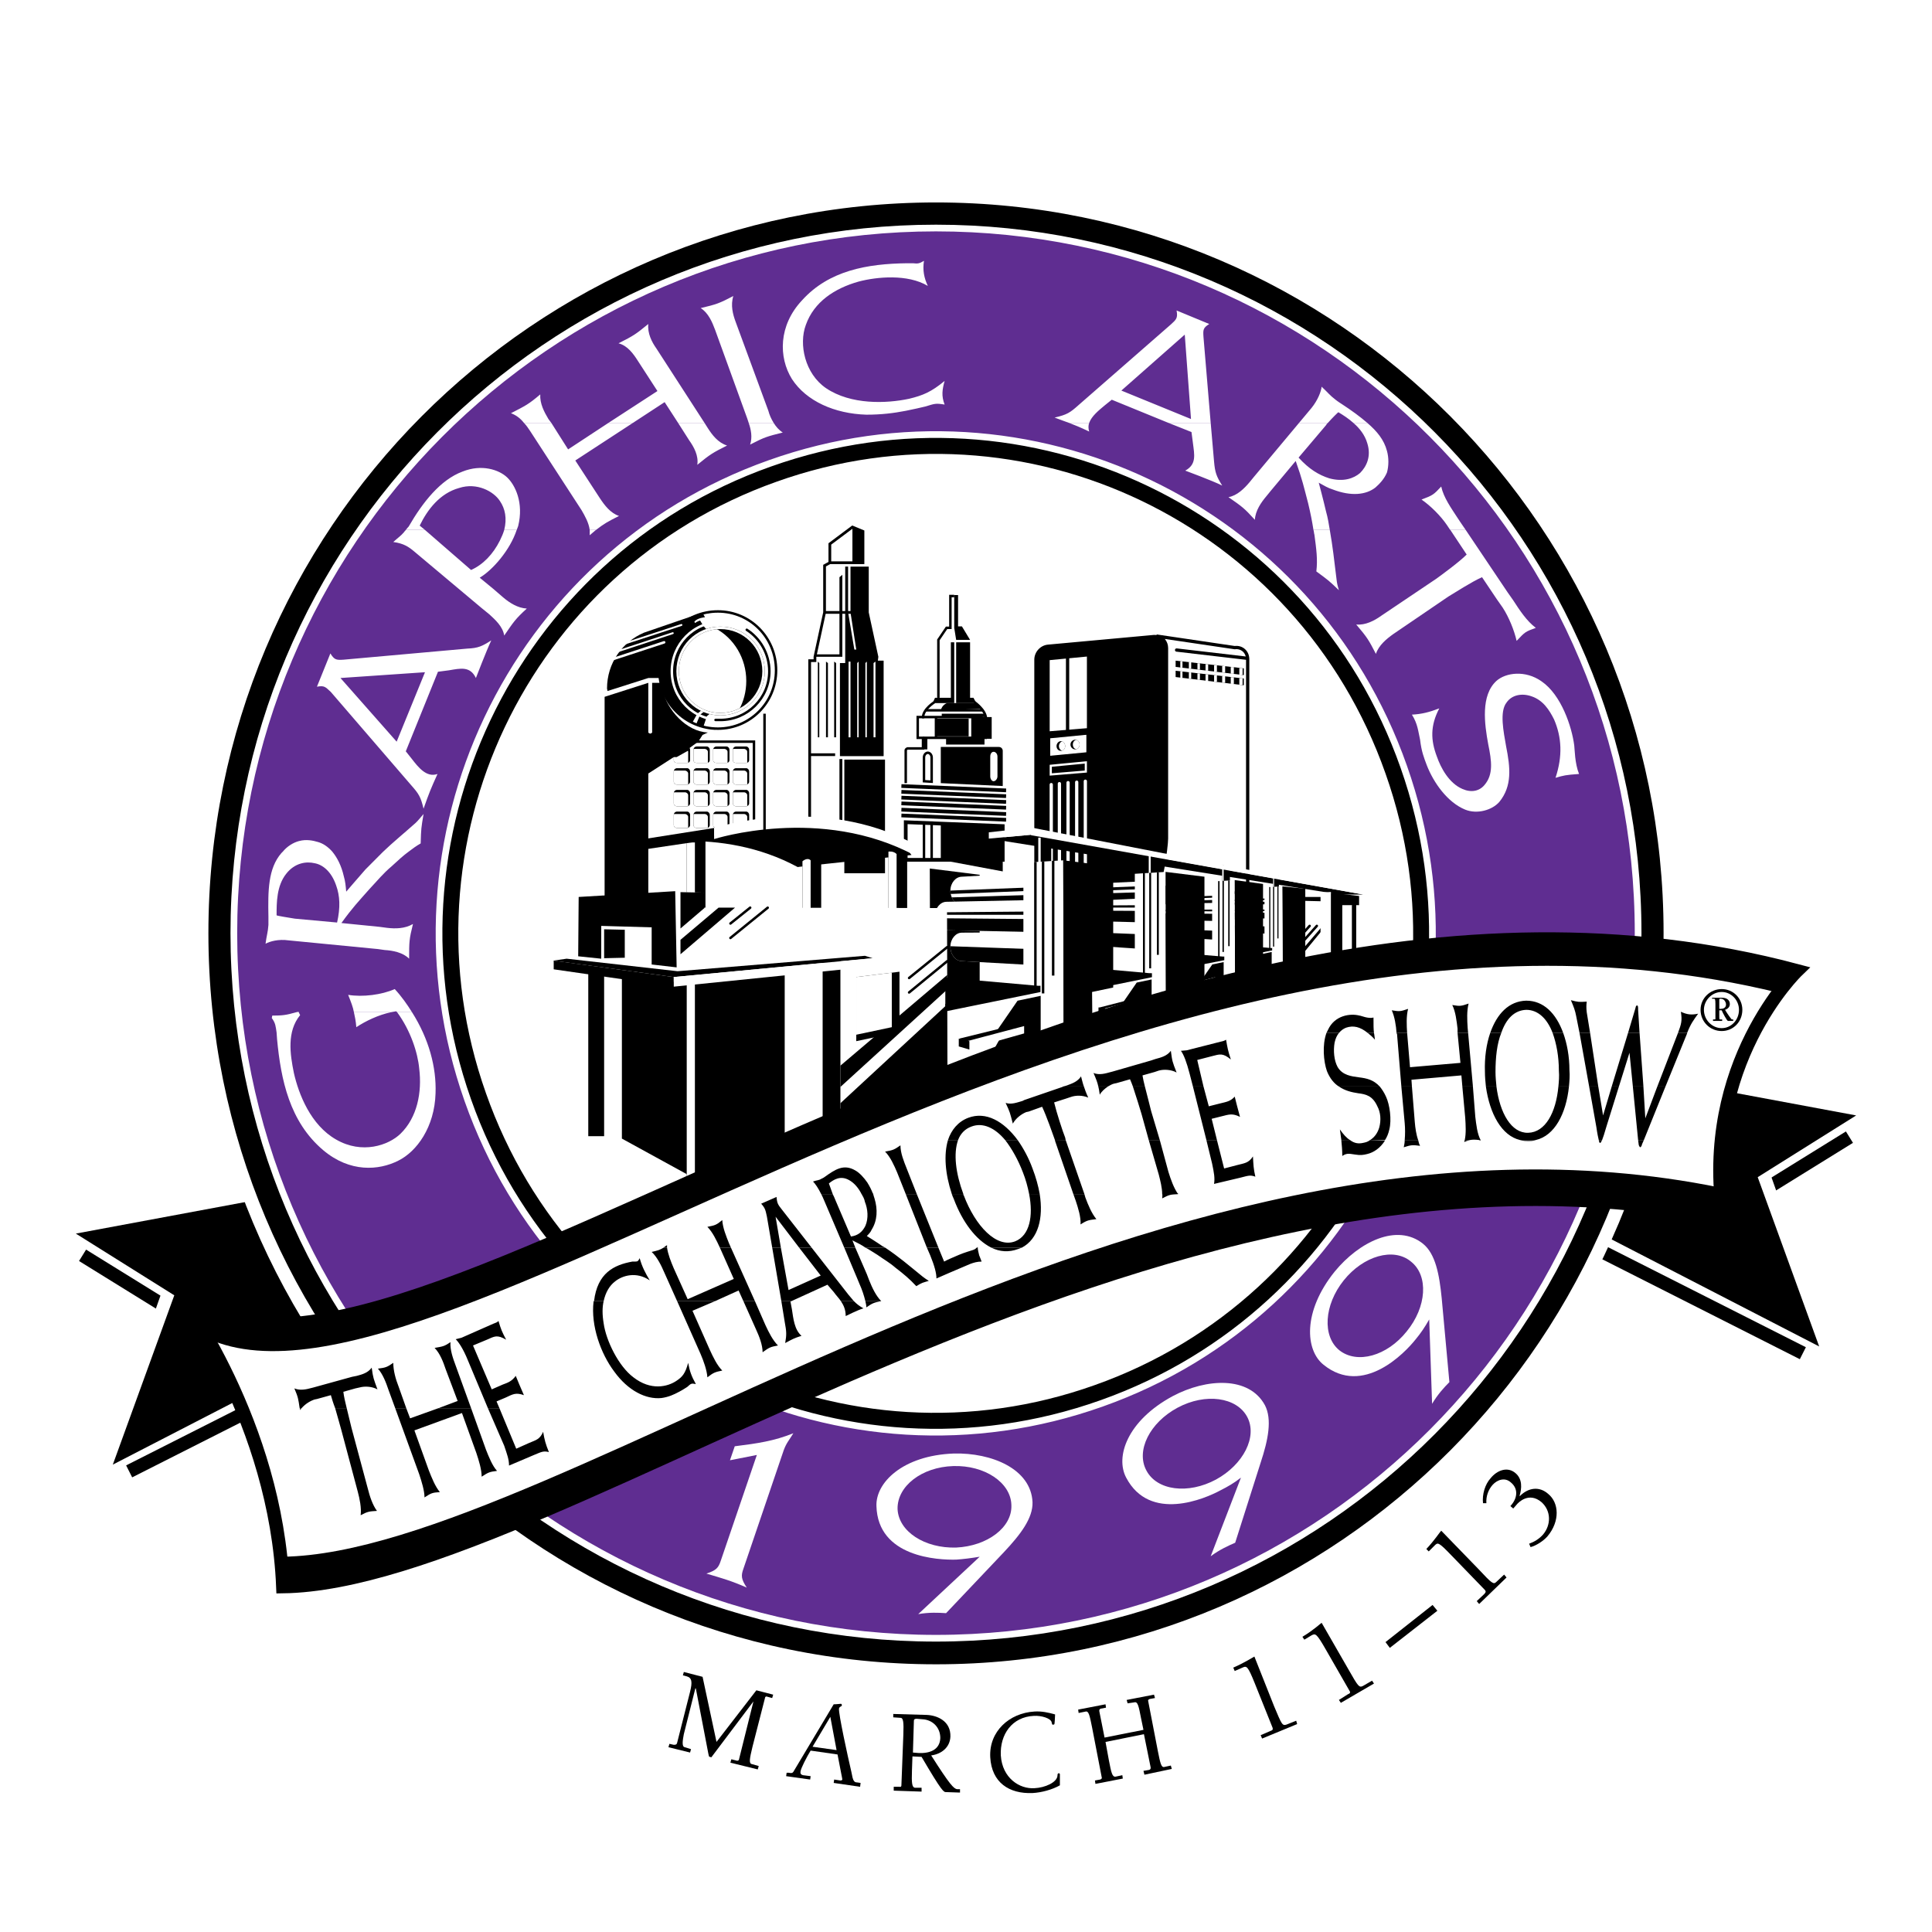 <?xml version="1.0" encoding="utf-8"?>
<!-- Generator: Adobe Illustrator 13.0.0, SVG Export Plug-In . SVG Version: 6.00 Build 14948)  -->
<!DOCTYPE svg PUBLIC "-//W3C//DTD SVG 1.0//EN" "http://www.w3.org/TR/2001/REC-SVG-20010904/DTD/svg10.dtd">
<svg version="1.0" id="Layer_1" xmlns="http://www.w3.org/2000/svg" xmlns:xlink="http://www.w3.org/1999/xlink" x="0px" y="0px"
	 width="192.756px" height="192.756px" viewBox="0 0 192.756 192.756" enable-background="new 0 0 192.756 192.756"
	 xml:space="preserve">
<g>
	<polygon fill-rule="evenodd" clip-rule="evenodd" fill="#FFFFFF" points="0,0 192.756,0 192.756,192.756 0,192.756 0,0 	"/>
	
		<line fill="none" stroke="#000000" stroke-width="1.337" stroke-miterlimit="2.613" x1="184.519" y1="113.453" x2="174.025" y2="119.949"/>
	
		<line fill="none" stroke="#FFFFFF" stroke-width="1.337" stroke-miterlimit="2.613" x1="177.955" y1="122.883" x2="175.463" y2="115.857"/>
	
		<line fill="none" stroke="#000000" stroke-width="1.337" stroke-miterlimit="2.613" x1="179.871" y1="135.01" x2="152.751" y2="121.295"/>
	<polygon fill-rule="evenodd" clip-rule="evenodd" points="162.717,107.102 185.189,111.287 175.367,117.447 181.5,134.336 
		154.907,120.621 162.717,107.102 	"/>
	
		<line fill="none" stroke="#000000" stroke-width="1.337" stroke-miterlimit="2.613" x1="8.237" y1="125.242" x2="18.731" y2="131.736"/>
	
		<line fill="none" stroke="#FFFFFF" stroke-width="1.337" stroke-miterlimit="2.613" x1="14.801" y1="134.672" x2="17.293" y2="127.648"/>
	
		<line fill="none" stroke="#000000" stroke-width="1.337" stroke-miterlimit="2.613" x1="12.885" y1="146.799" x2="40.005" y2="133.084"/>
	<polygon fill-rule="evenodd" clip-rule="evenodd" points="30.039,118.891 7.566,123.076 17.389,129.234 11.256,146.125 
		37.849,132.41 30.039,118.891 	"/>
	<path fill-rule="evenodd" clip-rule="evenodd" d="M20.456,93.099c0-40.419,32.679-73.235,72.928-73.235
		c40.25,0,72.927,32.816,72.927,73.235c0,40.467-32.678,73.235-72.927,73.235C53.134,166.334,20.456,133.566,20.456,93.099
		L20.456,93.099z M48.486,109.074c-8.816-24.877,4.169-52.208,28.989-61.013c24.772-8.854,51.988,4.186,60.757,29.111
		c8.816,24.876-4.169,52.207-28.989,61.013C84.471,147.039,57.255,133.998,48.486,109.074L48.486,109.074z"/>
	<path fill-rule="evenodd" clip-rule="evenodd" fill="#5F2D91" d="M46.666,109.748c-9.151-25.936,4.36-54.374,30.139-63.516
		c25.826-9.191,54.145,4.379,63.248,30.266c9.152,25.936-4.36,54.373-30.139,63.516C84.087,149.203,55.77,135.635,46.666,109.748
		L46.666,109.748z M23.33,93.099c0-38.831,31.385-70.348,70.053-70.348c38.667,0,70.052,31.517,70.052,70.348
		c0,38.879-31.385,70.348-70.052,70.348C54.715,163.447,23.33,131.979,23.33,93.099L23.33,93.099z"/>
	<path fill="none" stroke="#FFFFFF" stroke-width="0.668" stroke-miterlimit="2.613" d="M46.666,109.748
		c-9.151-25.936,4.36-54.374,30.139-63.516c25.826-9.191,54.145,4.378,63.248,30.266c9.152,25.936-4.36,54.373-30.139,63.516
		C84.087,149.203,55.77,135.635,46.666,109.748L46.666,109.748z M23.33,93.099c0-38.831,31.385-70.348,70.053-70.348
		c38.667,0,70.052,31.517,70.052,70.348c0,38.879-31.385,70.348-70.052,70.348C54.715,163.447,23.33,131.979,23.33,93.099
		L23.33,93.099z"/>
	<path fill-rule="evenodd" clip-rule="evenodd" fill="#FFFFFF" d="M29.56,100.99c-1.006,0.289-1.389,0.336-2.396,0.336l-0.048,0.242
		c0.383,0.529,0.383,0.816,0.479,1.443l0.048,0.674c0.383,4.041,1.246,8.227,4.6,11.066c2.684,2.262,5.559,2.021,7.475,1.059
		c1.869-0.914,3.642-3.369,3.737-6.736c0.096-2.598-0.67-5.438-2.348-8.084h-1.485c1.341,1.828,2.061,4.041,2.204,5.629
		c0.288,2.359-0.192,4.861-1.869,6.496c-1.197,1.156-3.833,2.07-6.42,0.578c-2.54-1.443-3.737-4.523-4.216-6.641
		c-0.383-1.877-0.719-4.139,0.623-5.773l-0.144-0.289H29.56L29.56,100.99z M35.31,100.99c0.096,0.434,0.191,0.865,0.239,1.492
		c0.958-0.627,2.156-1.203,3.45-1.492H35.31L35.31,100.99z"/>
	<path fill-rule="evenodd" clip-rule="evenodd" fill="#FFFFFF" d="M28.218,84.967c-0.048,0.048-0.096,0.096-0.144,0.145
		c-1.341,1.54-1.341,3.801-1.293,6.352c0,0,0,0.481,0,0.817c-0.048,0.722-0.192,1.107-0.288,1.877
		c0.431-0.241,1.294-0.481,2.3-0.337l8.912,0.867l0.671,0.096c0.814,0.048,1.82,0.24,2.443,0.866c0-1.685,0-1.925,0.383-3.464
		c-0.815,0.48-1.773,0.48-2.587,0.385l-0.719-0.096l-3.833-0.385c1.15-1.588,1.677-2.117,2.779-3.368
		c0.862-0.914,1.342-1.54,2.252-2.31c0.623-0.577,1.15-1.059,1.677-1.444h-2.54c-0.527,0.53-1.102,1.107-1.773,1.781
		c-0.719,0.818-1.917,2.213-1.917,2.213c-0.048-0.578-0.096-1.059-0.24-1.54c-0.239-1.059-0.67-1.876-1.15-2.454H28.218
		L28.218,84.967z M29.799,100.99v-0.049c-0.096,0-0.192,0.049-0.24,0.049H29.799L29.799,100.99z M38.999,100.99
		c0.191-0.049,0.335-0.049,0.527-0.096c0.048,0.047,0.048,0.047,0.096,0.096h1.485c-0.479-0.77-1.054-1.588-1.725-2.311
		c-1.293,0.578-3.21,0.818-4.647,0.578c0.287,0.723,0.479,1.203,0.575,1.732H38.999L38.999,100.99z M29.416,91.655
		c-0.575-0.096-1.821-0.289-1.821-0.336c0-1.251,0-2.936,0.958-4.139c0.862-1.106,2.012-1.25,2.827-1.058
		c0.814,0.144,1.677,0.818,2.156,2.213c0.383,1.059,0.431,2.214,0.096,3.706L29.416,91.655L29.416,91.655z"/>
	<path fill-rule="evenodd" clip-rule="evenodd" fill="#FFFFFF" d="M40.484,52.873c-0.048,0.096-0.144,0.145-0.192,0.241
		c-0.335,0.385-0.527,0.481-1.054,0.962c1.054,0.144,1.534,0.481,2.108,0.962l6.708,5.63l0.767,0.625
		c0.575,0.53,1.342,1.203,1.485,2.117c0.958-1.395,1.102-1.636,2.252-2.694c-0.91-0.048-1.725-0.578-2.348-1.106l-1.006-0.867
		l-1.342-1.106c1.294-0.77,3.019-2.742,3.689-4.764h-1.246c-0.096,0.337-0.24,0.674-0.431,1.059
		c-0.671,1.347-1.677,2.406-2.875,2.935l-4.6-3.994H40.484L40.484,52.873z M58.836,52.873c0,0.192,0,0.337,0,0.529
		c0.24-0.192,0.432-0.385,0.623-0.529H58.836L58.836,52.873z M131.045,52.873c0.048,0.145,0.048,0.337,0.096,0.481
		c0.191,1.443,0.335,2.454,0.191,3.657c1.246,0.915,1.246,0.915,2.252,1.876c-0.144-0.481-0.191-0.673-0.239-1.107
		c-0.239-1.972-0.383-3.271-0.671-4.908H131.045L131.045,52.873z M144.701,52.873l1.629,2.454c-0.767,0.77-2.491,2.021-3.019,2.406
		l-5.511,3.706c-0.671,0.481-1.581,0.962-2.491,0.866c1.103,1.299,1.246,1.54,1.965,2.935c0.287-0.866,1.054-1.491,1.725-1.973
		l5.511-3.753c0.574-0.337,2.348-1.492,3.354-1.925l1.485,2.214l0.575,0.818c0.623,0.962,1.149,2.262,1.39,3.32
		c0.862-0.914,0.862-0.914,1.916-1.299c-0.91-0.674-1.629-1.781-2.252-2.743l-0.574-0.817l-4.169-6.208H144.701L144.701,52.873z
		 M33.153,84.967c-0.431-0.481-0.911-0.818-1.438-0.962c-0.479-0.144-1.15-0.288-1.869-0.096c-0.575,0.145-1.198,0.53-1.629,1.059
		H33.153L33.153,84.967z M40.772,84.967c0.383-0.289,0.767-0.577,1.198-0.818c0.048-1.54,0.048-1.491,0.288-2.935
		c-0.335,0.385-0.479,0.578-0.767,0.866c-1.294,1.155-2.252,1.924-3.258,2.887H40.772L40.772,84.967z M33.01,69.04l8.002,9.287
		c0.767,0.867,0.958,1.155,1.246,2.358c0.575-1.636,0.719-1.973,1.39-3.464c-1.102,0.385-1.917-0.674-2.587-1.54l-0.575-0.722
		l3.21-7.939l1.102-0.144c1.15-0.193,2.108-0.433,2.683,0.77c0,0,1.054-2.742,1.533-3.753c-0.91,0.578-1.293,0.77-2.395,0.818
		l-12.363,1.107c-0.719,0.048-0.911,0-1.294-0.626l-1.341,3.32C32.387,68.367,32.482,68.559,33.01,69.04L33.01,69.04z
		 M33.968,67.645l8.433-0.577l-2.827,6.929L33.968,67.645L33.968,67.645z M157.063,74.381c-0.24-1.877-1.294-5.053-3.259-6.4
		c-1.629-1.155-3.594-0.866-4.504-0.048c-1.581,1.443-1.198,4.282-0.814,6.351c0.335,1.636,0.527,2.983-0.384,4.042
		c-0.527,0.626-1.341,0.77-2.204,0.385c-1.342-0.578-2.155-2.117-2.539-3.224c-0.623-1.636-0.671-3.08,0.239-4.812
		c-1.006,0.385-1.772,0.577-2.731,0.625c0.575,0.914,0.623,1.636,0.815,2.502c0.144,1.203,0.383,1.78,0.671,2.55
		c0.67,1.732,2.061,3.705,3.833,4.427c1.197,0.481,2.684,0.048,3.401-0.77c1.294-1.588,1.103-3.416,0.671-5.582
		c-0.239-1.395-0.671-3.417,0.049-4.331c0.526-0.77,1.533-0.962,2.491-0.625c1.149,0.385,1.772,1.347,2.252,2.31
		c0.767,1.78,0.862,3.657,0.144,5.823c0.814-0.241,1.007-0.289,2.348-0.385C157.111,76.162,157.111,74.718,157.063,74.381
		L157.063,74.381z"/>
	<path fill-rule="evenodd" clip-rule="evenodd" fill="#FFFFFF" d="M52.272,42.19c0.239,0.241,0.431,0.53,0.623,0.818l5.127,7.891
		c0.335,0.578,0.719,1.251,0.814,1.973h0.623c0.815-0.625,1.15-0.818,2.3-1.395c-0.863-0.289-1.438-1.059-1.917-1.781l-2.444-3.753
		l5.75-3.753h-2.443l-4.025,2.646l-1.677-2.646H52.272L52.272,42.19z M67.652,42.19l1.103,1.732c0.479,0.674,0.958,1.54,0.814,2.454
		c1.294-1.059,1.534-1.203,2.971-1.925c-0.911-0.289-1.485-1.059-1.917-1.732l-0.335-0.53H67.652L67.652,42.19z M74.696,42.19
		c0.239,0.674,0.384,1.444,0.144,2.166c1.486-0.77,1.726-0.818,3.258-1.203c-0.383-0.24-0.67-0.578-0.911-0.962H74.696L74.696,42.19
		z M106.656,42.19c0.622,0.241,1.102,0.433,2.013,0.866c-0.097-0.289-0.097-0.625,0-0.866H106.656L106.656,42.19z M116.574,42.19
		l2.301,0.915l0.144,1.106c0.144,1.155,0.383,2.117-0.767,2.743c0,0,2.73,1.011,3.688,1.492c-0.574-0.914-0.718-1.299-0.814-2.406
		l-0.335-3.85H116.574L116.574,42.19z M129.607,42.19l-4.504,5.389l-0.432,0.529c-0.526,0.625-1.246,1.347-2.108,1.492
		c1.39,0.962,1.582,1.107,2.636,2.262c0.048-0.915,0.623-1.732,1.15-2.358l0.431-0.529l2.492-2.983
		c0.67,1.876,0.814,2.599,1.245,4.234c0.24,1.011,0.384,1.732,0.527,2.646h1.629c-0.096-0.577-0.191-1.203-0.383-1.876
		c-0.24-1.059-0.719-2.839-0.719-2.839c0.526,0.289,0.91,0.529,1.39,0.674c1.868,0.722,3.354,0.529,4.265-0.192
		c0.383-0.337,0.862-0.818,1.149-1.492c0.191-0.673,0.191-1.492,0-2.165c-0.287-1.106-1.006-1.973-1.964-2.791h-1.39
		c0.622,0.53,1.149,1.203,1.39,2.021c0.431,1.347-0.096,2.358-0.72,2.983c-0.622,0.529-1.629,0.914-3.066,0.529
		c-1.054-0.337-2.013-0.914-3.066-2.069l2.731-3.224c0.048-0.096,0.096-0.145,0.191-0.241H129.607L129.607,42.19z M42.401,52.873
		l-0.527-0.433c0.767-1.588,2.012-3.224,3.929-3.753c1.772-0.578,3.45,0.336,4.073,1.299c0.527,0.771,0.719,1.733,0.431,2.887h1.246
		c0.048-0.145,0.096-0.24,0.144-0.385c0.575-2.31-0.288-4.09-1.102-4.86c-0.814-0.769-2.54-1.347-4.456-0.577
		c-2.204,0.818-3.977,3.08-5.367,5.485c0,0-0.144,0.145-0.288,0.337H42.401L42.401,52.873z M146.234,52.873l-0.527-0.77
		l-0.287-0.433c-0.623-0.962-1.39-2.021-1.629-3.128c-0.768,0.818-0.815,0.866-1.965,1.299c0.91,0.625,1.917,1.636,2.539,2.55
		l0.288,0.433l0.048,0.048H146.234L146.234,52.873z"/>
	<path fill-rule="evenodd" clip-rule="evenodd" fill="#FFFFFF" d="M55.003,42.19l-0.288-0.385c-0.431-0.722-0.862-1.54-0.814-2.454
		c-1.198,1.011-1.438,1.107-2.923,1.876c0.527,0.192,0.958,0.53,1.294,0.962H55.003L55.003,42.19z M63.148,42.19l3.163-2.069
		l1.341,2.069h2.636l-4.792-7.41c-0.479-0.673-0.91-1.54-0.814-2.454c-1.246,1.01-1.437,1.155-2.971,1.925
		c0.911,0.24,1.485,1.059,1.917,1.732l1.964,3.031l-4.887,3.176H63.148L63.148,42.19z M77.188,42.19
		c-0.24-0.385-0.431-0.818-0.527-1.203l-3.258-8.854c-0.288-0.77-0.527-1.684-0.239-2.598c-1.39,0.722-1.629,0.818-3.258,1.203
		c0.767,0.481,1.15,1.395,1.438,2.165l3.21,8.854c0.048,0.144,0.096,0.289,0.144,0.433H77.188L77.188,42.19z M108.669,42.19
		c0.239-0.673,0.958-1.251,1.533-1.732l0.719-0.578l5.653,2.31h4.217l-0.719-8.565c-0.048-0.722-0.048-0.914,0.575-1.299
		l-3.259-1.348c0.145,0.77-0.048,0.915-0.574,1.396l-9.2,8.036c-0.862,0.77-1.15,0.962-2.396,1.251
		c0.622,0.241,1.054,0.385,1.438,0.529H108.669L108.669,42.19z M132.482,42.19c0.432-0.481,1.054-1.106,1.054-1.059
		c0.479,0.289,1.007,0.626,1.486,1.059h1.39c-0.72-0.625-1.582-1.251-2.54-1.876c0,0-0.384-0.241-0.623-0.433
		c-0.575-0.433-0.814-0.77-1.39-1.299c-0.048,0.48-0.384,1.347-1.006,2.117l-1.246,1.492H132.482L132.482,42.19z M91.083,26.264
		c-0.143,0-0.575,0-0.575,0c-3.977,0.048-7.81,0.722-10.494,3.705c-2.348,2.502-2.348,5.678-1.006,7.843
		c1.437,2.213,4.264,3.464,7.427,3.561c1.485,0,2.683-0.145,3.929-0.385c0.91-0.192,1.389-0.289,1.964-0.433
		c0.958-0.289,1.006-0.337,1.917-0.192c-0.335-0.866-0.239-1.492,0-2.358c-1.341,1.106-2.156,1.443-3.545,1.78
		c-2.252,0.481-5.798,0.625-8.29-1.059c-2.108-1.443-2.731-4.378-2.013-6.304c0.815-2.31,2.875-3.656,5.271-4.33
		c1.821-0.481,4.887-0.77,6.9,0.433c-0.383-0.818-0.527-1.588-0.383-2.502C91.706,26.312,91.562,26.312,91.083,26.264L91.083,26.264
		z M118.204,33.385l0.622,8.421l-6.947-2.839L118.204,33.385L118.204,33.385z"/>
	<path fill-rule="evenodd" clip-rule="evenodd" fill="#FFFFFF" d="M73.307,144.295l-0.479,1.396l2.683-0.529l-3.594,10.537
		c-0.239,0.723-0.431,0.963-1.437,1.299c1.628,0.482,2.491,0.723,4.024,1.396c-0.575-0.867-0.575-1.203-0.335-1.877l4.025-11.836
		c0.288-0.77,0.527-0.963,0.958-1.686C77.236,143.768,75.606,144.008,73.307,144.295L73.307,144.295z"/>
	<path fill-rule="evenodd" clip-rule="evenodd" fill="#FFFFFF" d="M100.14,154.881c1.677-1.779,2.923-3.416,2.875-5.004
		c-0.144-3.32-4.073-4.955-7.858-4.859c-5.127,0.193-7.81,2.936-7.714,5.244c0.144,5.102,6.133,5.391,7.954,5.342
		c0.719-0.049,1.485-0.145,2.347-0.289l-6.133,5.727c1.102-0.193,2.013-0.145,2.779-0.096L100.14,154.881L100.14,154.881z
		 M95.108,146.27c3.114-0.098,5.75,1.635,5.798,3.896c0.096,2.213-2.396,4.09-5.51,4.234c-3.115,0.096-5.75-1.588-5.846-3.85
		C89.502,148.289,91.946,146.365,95.108,146.27L95.108,146.27z"/>
	<path fill-rule="evenodd" clip-rule="evenodd" fill="#FFFFFF" d="M125.774,145.932c0.767-2.309,1.149-4.33,0.432-5.727
		c-1.582-2.934-5.846-2.693-9.2-0.914c-4.552,2.455-5.75,6.064-4.647,8.133c2.348,4.475,7.857,2.117,9.438,1.25
		c0.671-0.336,1.342-0.721,2.013-1.25l-3.019,7.844c0.91-0.674,1.772-1.059,2.443-1.348L125.774,145.932L125.774,145.932z
		 M117.484,140.447c2.779-1.492,5.894-1.061,6.948,0.914c1.054,1.973-0.384,4.764-3.114,6.254c-2.779,1.492-5.894,1.107-6.948-0.914
		C113.316,144.729,114.706,141.938,117.484,140.447L117.484,140.447z"/>
	<path fill="none" stroke="#000000" stroke-width="0.334" stroke-miterlimit="2.613" d="M27.547,123.221
		c-8.337,3.176-10.59,5.053-9.487,6.014"/>
	<path fill="none" stroke="#FFFFFF" stroke-width="1.343" stroke-miterlimit="2.613" d="M20.121,93.099
		c0-40.611,32.774-73.572,73.263-73.572s73.263,32.96,73.263,73.572c0,40.659-32.774,73.62-73.263,73.62
		S20.121,133.758,20.121,93.099L20.121,93.099z"/>
	<path fill-rule="evenodd" clip-rule="evenodd" stroke="#000000" stroke-width="0.219" stroke-miterlimit="2.613" d="
		M104.596,64.421l10.493-0.962c0.72-0.048,1.294,0.481,1.294,1.203v19.006c0,0.722-0.574,5.341-1.294,5.438l-10.493,0.914
		c-0.719,0.096-1.294-0.433-1.294-1.155V65.816C103.302,65.095,103.877,64.469,104.596,64.421L104.596,64.421z"/>
	<path fill="none" stroke="#000000" stroke-width="0.326" stroke-miterlimit="2.613" d="M114.179,89.153l0.91-0.048
		c0.72-0.097,1.294-4.716,1.294-5.438V64.662c0-0.625-0.432-1.107-1.007-1.203l7.811,1.155c0.719-0.096,1.294,0.433,1.294,1.155
		v23.048c0,0.722-9.008,0.241-9.008,0.241"/>
	
		<polygon fill-rule="evenodd" clip-rule="evenodd" fill="#FFFFFF" stroke="#FFFFFF" stroke-width="0.217" stroke-miterlimit="2.613" points="
		104.835,65.96 108.333,65.624 108.333,72.553 104.835,72.841 104.835,65.96 	"/>
	
		<polygon fill-rule="evenodd" clip-rule="evenodd" fill="#FFFFFF" stroke="#FFFFFF" stroke-width="0.108" stroke-miterlimit="2.613" points="
		104.835,73.708 108.333,73.371 108.333,75.007 104.835,75.343 104.835,73.708 	"/>
	<polygon fill="none" stroke="#FFFFFF" stroke-width="0.217" stroke-miterlimit="2.613" points="104.835,76.402 108.333,76.065 
		108.333,76.979 104.835,77.268 104.835,76.402 	"/>
	<path fill-rule="evenodd" clip-rule="evenodd" d="M105.41,74.429c0-0.241,0.191-0.481,0.431-0.481c0.24,0,0.432,0.24,0.432,0.481
		c0,0.289-0.191,0.481-0.432,0.481C105.602,74.911,105.41,74.718,105.41,74.429L105.41,74.429z"/>
	<path fill-rule="evenodd" clip-rule="evenodd" fill="#FFFFFF" d="M105.649,74.429c0-0.199,0.132-0.398,0.312-0.461
		c0.181,0.063,0.311,0.262,0.311,0.461c0,0.239-0.13,0.411-0.311,0.464C105.781,74.84,105.649,74.668,105.649,74.429L105.649,74.429
		z"/>
	<path fill="none" stroke="#FFFFFF" stroke-width="0.326" stroke-linecap="round" stroke-miterlimit="2.613" d="M104.883,78.279
		v10.923 M105.697,78.183v10.971 M106.561,78.086v10.971 M107.423,78.038v10.923 M108.285,77.942v10.971"/>
	
		<line fill="none" stroke="#000000" stroke-width="0.326" stroke-miterlimit="2.613" x1="106.512" y1="65.527" x2="106.512" y2="72.986"/>
	<path fill-rule="evenodd" clip-rule="evenodd" d="M106.8,74.285c0-0.289,0.239-0.481,0.479-0.481c0.24,0,0.432,0.192,0.432,0.481
		c0,0.289-0.191,0.481-0.432,0.481C107.039,74.766,106.8,74.574,106.8,74.285L106.8,74.285z"/>
	<path fill-rule="evenodd" clip-rule="evenodd" fill="#FFFFFF" d="M107.039,74.285c0-0.249,0.144-0.427,0.336-0.471
		c0.193,0.044,0.335,0.222,0.335,0.471c0,0.249-0.142,0.426-0.335,0.471C107.183,74.71,107.039,74.534,107.039,74.285
		L107.039,74.285z"/>
	
		<line fill="none" stroke="#000000" stroke-width="0.326" stroke-linecap="round" stroke-miterlimit="2.613" x1="124.385" y1="65.672" x2="117.389" y2="64.854"/>
	<polygon fill-rule="evenodd" clip-rule="evenodd" points="117.293,65.913 124.097,66.682 124.097,67.356 117.293,66.538 
		117.293,65.913 	"/>
	
		<line fill="none" stroke="#FFFFFF" stroke-width="0.217" stroke-miterlimit="2.613" x1="117.868" y1="65.978" x2="117.868" y2="66.607"/>
	
		<line fill="none" stroke="#FFFFFF" stroke-width="0.233" stroke-miterlimit="2.613" x1="118.73" y1="66.075" x2="118.73" y2="66.711"/>
	
		<line fill="none" stroke="#FFFFFF" stroke-width="0.248" stroke-miterlimit="2.613" x1="119.593" y1="66.173" x2="119.593" y2="66.814"/>
	
		<line fill="none" stroke="#FFFFFF" stroke-width="0.264" stroke-miterlimit="2.613" x1="120.408" y1="66.265" x2="120.408" y2="66.913"/>
	
		<line fill="none" stroke="#FFFFFF" stroke-width="0.28" stroke-miterlimit="2.613" x1="121.271" y1="66.362" x2="121.271" y2="67.016"/>
	
		<line fill="none" stroke="#FFFFFF" stroke-width="0.295" stroke-miterlimit="2.613" x1="122.085" y1="66.455" x2="122.085" y2="67.114"/>
	
		<line fill="none" stroke="#FFFFFF" stroke-width="0.311" stroke-miterlimit="2.613" x1="122.947" y1="66.552" x2="122.947" y2="67.218"/>
	
		<line fill="none" stroke="#FFFFFF" stroke-width="0.326" stroke-miterlimit="2.613" x1="123.81" y1="66.65" x2="123.81" y2="67.322"/>
	<polygon fill-rule="evenodd" clip-rule="evenodd" points="117.293,66.923 124.097,67.693 124.097,68.367 117.293,67.548 
		117.293,66.923 	"/>
	
		<line fill="none" stroke="#FFFFFF" stroke-width="0.217" stroke-miterlimit="2.613" x1="117.868" y1="66.988" x2="117.868" y2="67.618"/>
	
		<line fill="none" stroke="#FFFFFF" stroke-width="0.233" stroke-miterlimit="2.613" x1="118.73" y1="67.086" x2="118.73" y2="67.721"/>
	
		<line fill="none" stroke="#FFFFFF" stroke-width="0.248" stroke-miterlimit="2.613" x1="119.593" y1="67.183" x2="119.593" y2="67.825"/>
	
		<line fill="none" stroke="#FFFFFF" stroke-width="0.264" stroke-miterlimit="2.613" x1="120.408" y1="67.275" x2="120.408" y2="67.923"/>
	
		<line fill="none" stroke="#FFFFFF" stroke-width="0.28" stroke-miterlimit="2.613" x1="121.271" y1="67.373" x2="121.271" y2="68.027"/>
	
		<line fill="none" stroke="#FFFFFF" stroke-width="0.295" stroke-miterlimit="2.613" x1="122.085" y1="67.465" x2="122.085" y2="68.125"/>
	
		<line fill="none" stroke="#FFFFFF" stroke-width="0.311" stroke-miterlimit="2.613" x1="122.947" y1="67.563" x2="122.947" y2="68.229"/>
	
		<line fill="none" stroke="#FFFFFF" stroke-width="0.326" stroke-miterlimit="2.613" x1="123.81" y1="67.66" x2="123.81" y2="68.332"/>
	<polygon fill-rule="evenodd" clip-rule="evenodd" stroke="#000000" stroke-width="0.272" stroke-miterlimit="2.613" points="
		84.375,75.921 88.161,75.921 88.161,86.988 84.375,86.988 84.375,75.921 	"/>
	<polygon fill-rule="evenodd" clip-rule="evenodd" points="85.43,64.806 84.854,61.101 84.854,56.529 86.675,56.529 86.675,61.101 
		87.633,65.528 87.586,65.913 88.16,65.913 88.16,66.153 84.327,66.153 84.327,65.528 84.327,61.101 84.615,61.101 85.238,64.806 
		85.43,64.806 	"/>
	<polygon fill-rule="evenodd" clip-rule="evenodd" points="85.046,52.584 85.046,56.241 86.1,56.241 86.1,53.017 85.046,52.584 	"/>
	
		<line fill="none" stroke="#000000" stroke-width="0.272" stroke-miterlimit="2.613" x1="82.267" y1="61.101" x2="85.238" y2="61.101"/>
	<polygon fill-rule="evenodd" clip-rule="evenodd" points="84.615,56.529 84.327,56.529 84.327,61.101 84.615,61.101 84.615,56.529 
			"/>
	<polygon fill-rule="evenodd" clip-rule="evenodd" points="84.04,57.348 83.752,57.588 83.752,65.287 81.356,65.287 81.309,65.528 
		84.04,65.528 84.04,57.348 	"/>
	<polyline fill="none" stroke="#000000" stroke-width="0.272" stroke-miterlimit="2.613" points="82.842,56.145 86.1,56.145 
		86.1,53.017 85.046,52.584 82.794,54.268 82.794,56.145 82.267,56.433 82.267,61.101 81.309,65.527 81.309,65.913 80.781,65.913 
		80.781,85.256 	"/>
	<polygon fill-rule="evenodd" clip-rule="evenodd" points="83.8,66.153 88.16,66.153 88.16,75.44 83.8,75.44 83.8,66.153 	"/>
	<polygon fill-rule="evenodd" clip-rule="evenodd" points="81.74,66.153 81.596,66.009 81.596,73.563 81.74,73.563 81.74,66.153 	
		"/>
	<polygon fill-rule="evenodd" clip-rule="evenodd" points="82.602,66.153 82.411,66.009 82.411,73.563 82.602,73.563 82.602,66.153 
			"/>
	<polygon fill-rule="evenodd" clip-rule="evenodd" points="83.417,66.153 83.225,66.009 83.225,73.563 83.417,73.563 83.417,66.153 
			"/>
	<polygon fill-rule="evenodd" clip-rule="evenodd" fill="#FFFFFF" points="87.154,66.153 87.346,66.009 87.346,73.563 
		87.154,73.563 87.154,66.153 	"/>
	<polygon fill-rule="evenodd" clip-rule="evenodd" fill="#FFFFFF" points="86.34,66.153 86.483,66.009 86.483,73.563 86.34,73.563 
		86.34,66.153 	"/>
	<polygon fill-rule="evenodd" clip-rule="evenodd" fill="#FFFFFF" points="85.525,66.153 85.669,66.009 85.669,73.563 
		85.525,73.563 85.525,66.153 	"/>
	<polygon fill-rule="evenodd" clip-rule="evenodd" fill="#FFFFFF" points="84.663,66.009 84.854,66.009 84.854,73.563 
		84.663,73.563 84.663,66.009 	"/>
	
		<line fill="none" stroke="#000000" stroke-width="0.272" stroke-miterlimit="2.613" x1="80.733" y1="75.295" x2="83.321" y2="75.295"/>
	<polygon fill-rule="evenodd" clip-rule="evenodd" points="83.752,75.729 84.04,75.729 84.04,85.785 83.752,85.785 83.752,75.729 	
		"/>
	<path fill="none" stroke="#000000" stroke-width="0.247" stroke-miterlimit="2.613" d="M92.329,70.869h5.75 M91.994,71.542h6.038
		 M93.383,71.542h3.642v2.069h-3.642V71.542L93.383,71.542z M92.089,73.611h6.373"/>
	<polygon fill-rule="evenodd" clip-rule="evenodd" points="95.204,59.369 95.587,59.369 95.587,62.496 95.971,62.496 96.785,63.843 
		95.396,63.843 95.204,62.641 95.204,59.369 	"/>
	<polygon fill-rule="evenodd" clip-rule="evenodd" points="95.396,64.084 96.785,64.084 96.785,69.617 97.121,69.617 97.408,70.147 
		95.396,70.147 95.396,64.084 	"/>
	<polygon fill-rule="evenodd" clip-rule="evenodd" points="94.869,64.084 95.204,64.084 95.204,70.147 93.048,70.147 93.288,69.617 
		94.869,69.617 94.869,64.084 	"/>
	<path fill="none" stroke="#000000" stroke-width="0.247" stroke-miterlimit="2.613" d="M90.365,78.134v-3.271
		c0-0.145,0.191-0.193,0.191-0.193h1.533v-1.059h-0.527v-2.069h0.527c0.048-0.818,1.15-1.492,1.15-1.492 M93.623,69.617v-5.774
		l0.814-1.203h0.383v-3.176h0.383 M97.216,70.05c0,0,1.102,0.77,1.15,1.588"/>
	<path fill-rule="evenodd" clip-rule="evenodd" d="M97.216,70.147h-2.731c0,0-0.479,0.144-0.623,0.722l3.976-0.145
		C97.743,70.388,97.216,70.147,97.216,70.147L97.216,70.147z"/>
	<polygon fill-rule="evenodd" clip-rule="evenodd" points="93.958,71.206 98.175,71.206 98.271,71.542 93.958,71.542 93.958,71.206 
			"/>
	<polygon fill-rule="evenodd" clip-rule="evenodd" points="97.073,71.542 98.941,71.542 98.941,73.708 97.073,73.708 97.073,71.542 
			"/>
	<polygon fill-rule="evenodd" clip-rule="evenodd" points="93.431,71.687 96.642,71.687 96.642,73.467 93.431,73.467 93.431,71.687 
			"/>
	<polygon fill-rule="evenodd" clip-rule="evenodd" points="94.39,73.66 98.223,73.66 98.223,74.285 94.39,74.285 94.39,73.66 	"/>
	<polygon fill-rule="evenodd" clip-rule="evenodd" points="92.089,73.611 92.521,73.611 92.521,74.766 92.089,74.766 92.089,73.611 
			"/>
	<path fill-rule="evenodd" clip-rule="evenodd" d="M99.66,74.525c0.239,0,0.384,0.193,0.384,0.385v3.512l-6.181-0.289v-3.609H99.66
		L99.66,74.525z"/>
	<path fill-rule="evenodd" clip-rule="evenodd" fill="#FFFFFF" d="M99.133,75.007L99.133,75.007c0.192,0,0.384,0.192,0.384,0.481
		v1.973c0,0.241-0.191,0.481-0.384,0.481l0,0c-0.191,0-0.335-0.241-0.335-0.481v-1.973C98.798,75.199,98.941,75.007,99.133,75.007
		L99.133,75.007z"/>
	<path fill="none" stroke="#000000" stroke-width="0.37" stroke-miterlimit="2.613" d="M89.933,81.358l10.446,0.433
		 M89.933,80.781l10.446,0.433 M89.933,80.155l10.446,0.433 M89.933,79.578l10.446,0.433 M89.933,79l10.446,0.433 M89.933,78.423
		l10.446,0.433"/>
	<path fill="none" stroke="#000000" stroke-width="0.247" stroke-miterlimit="2.613" d="M92.569,75.103L92.569,75.103
		c0.191,0,0.383,0.193,0.383,0.481v2.406l-0.767-0.048v-2.358C92.186,75.295,92.377,75.103,92.569,75.103L92.569,75.103z"/>
	<polygon fill="none" stroke="#000000" stroke-width="0.37" stroke-miterlimit="2.613" points="90.365,82.032 100.044,82.417 
		100.044,85.785 90.365,85.785 90.365,82.032 	"/>
	<polygon fill="none" stroke="#000000" stroke-width="0.247" stroke-miterlimit="2.613" points="92.186,82.08 92.952,82.08 
		92.952,85.785 92.186,85.785 92.186,82.08 	"/>
	<polygon fill-rule="evenodd" clip-rule="evenodd" points="93.863,82.176 100.044,82.417 100.044,86.94 93.863,85.785 
		93.863,82.176 	"/>
	<path fill-rule="evenodd" clip-rule="evenodd" d="M67.557,74.478h1.006c0.144,0,0.288,0.145,0.288,0.337v1.01
		c0,0.193-0.144,0.289-0.288,0.289h-1.006c-0.191,0-0.335-0.096-0.335-0.289v-1.01C67.222,74.622,67.365,74.478,67.557,74.478
		L67.557,74.478z M69.521,74.478h1.006c0.144,0,0.288,0.145,0.288,0.337v1.01c0,0.193-0.144,0.289-0.288,0.289h-1.006
		c-0.191,0-0.335-0.096-0.335-0.289v-1.01C69.186,74.622,69.33,74.478,69.521,74.478L69.521,74.478z M71.486,74.478h1.006
		c0.144,0,0.288,0.145,0.288,0.337v1.01c0,0.193-0.144,0.289-0.288,0.289h-1.006c-0.191,0-0.335-0.096-0.335-0.289v-1.01
		C71.15,74.622,71.294,74.478,71.486,74.478L71.486,74.478z M73.45,74.478h1.006c0.144,0,0.288,0.145,0.288,0.337v1.01
		c0,0.193-0.144,0.289-0.288,0.289H73.45c-0.192,0-0.335-0.096-0.335-0.289v-1.01C73.115,74.622,73.258,74.478,73.45,74.478
		L73.45,74.478z"/>
	<path fill-rule="evenodd" clip-rule="evenodd" fill="#FFFFFF" d="M67.317,74.718h1.006c0.191,0,0.335,0.145,0.335,0.289v1.011
		c0,0.029-0.003,0.057-0.009,0.083c-0.028,0.008-0.058,0.012-0.087,0.012h-1.006c-0.191,0-0.335-0.096-0.335-0.289v-1.01
		c0-0.027,0.003-0.055,0.009-0.08C67.259,74.724,67.288,74.718,67.317,74.718L67.317,74.718z M70.614,76.101
		c-0.027,0.008-0.057,0.012-0.086,0.012h-1.006c-0.191,0-0.335-0.096-0.335-0.289v-1.01c0-0.027,0.003-0.055,0.009-0.08
		c0.028-0.011,0.057-0.016,0.087-0.016h1.006c0.192,0,0.335,0.145,0.335,0.289v1.011C70.624,76.047,70.62,76.074,70.614,76.101
		L70.614,76.101z M72.579,76.101c-0.028,0.008-0.058,0.012-0.087,0.012h-1.006c-0.191,0-0.335-0.096-0.335-0.289v-1.01
		c0-0.027,0.003-0.055,0.009-0.08c0.028-0.011,0.058-0.016,0.087-0.016h1.006c0.191,0,0.335,0.145,0.335,0.289v1.011
		C72.588,76.047,72.585,76.074,72.579,76.101L72.579,76.101z M74.543,76.101c-0.028,0.008-0.058,0.012-0.087,0.012H73.45
		c-0.192,0-0.335-0.096-0.335-0.289v-1.01c0-0.027,0.003-0.055,0.009-0.08c0.028-0.011,0.057-0.016,0.087-0.016h1.006
		c0.192,0,0.335,0.145,0.335,0.289v1.011C74.552,76.047,74.549,76.074,74.543,76.101L74.543,76.101z"/>
	<path fill-rule="evenodd" clip-rule="evenodd" d="M69.713,61.245l-5.462,1.876c-2.156,0.915-3.689,3.032-3.689,5.582
		c0,0.048,0.048,0.145,0.048,0.241l4.073-1.299h1.15c-0.048-0.289-0.048-0.529-0.048-0.77
		C65.784,64.229,67.365,61.967,69.713,61.245L69.713,61.245z"/>
	<path fill-rule="evenodd" clip-rule="evenodd" fill="#FFFFFF" d="M65.784,66.875c0-3.272,2.588-5.871,5.846-5.871
		c3.21,0,5.798,2.599,5.798,5.871c0,3.224-2.588,5.822-5.798,5.822C68.372,72.697,65.784,70.099,65.784,66.875L65.784,66.875z
		 M67.604,66.971c0-2.406,1.917-4.331,4.265-4.331c2.396,0,4.312,1.925,4.312,4.331c0,2.357-1.917,4.282-4.312,4.282
		C69.521,71.253,67.604,69.329,67.604,66.971L67.604,66.971z"/>
	<path fill-rule="evenodd" clip-rule="evenodd" d="M70.126,61.196l0.209,0.386c0,0-0.719,0.048-1.054,0.433l0.048,0.144
		c0,0,0.383-0.24,0.527-0.24l0.287,0.481l0.394,0.456c-1.7,0.566-2.933,2.186-2.933,4.116c0,1.698,0.995,3.17,2.428,3.862
		l-0.463,0.372l-0.506,0.909c-1.951-0.943-3.279-2.93-3.279-5.239C65.784,64.126,67.61,61.853,70.126,61.196L70.126,61.196z
		 M70.337,61.145c1.143,0.335,0.484,0.129,0.029-0.006C70.356,61.141,70.347,61.143,70.337,61.145L70.337,61.145z"/>
	<path fill-rule="evenodd" clip-rule="evenodd" d="M70.172,72.517l0.356-1.071l0.378-0.304c-0.206-0.048-0.406-0.111-0.6-0.188
		l-0.449,0.348l-0.408,0.982C69.683,72.376,69.924,72.454,70.172,72.517L70.172,72.517z"/>
	<path fill="none" stroke="#000000" stroke-width="0.247" stroke-miterlimit="2.613" d="M65.784,66.875
		c0-3.272,2.588-5.871,5.846-5.871c3.21,0,5.798,2.599,5.798,5.871c0,3.224-2.588,5.822-5.798,5.822
		C68.372,72.697,65.784,70.099,65.784,66.875L65.784,66.875z M67.604,66.971c0-2.406,1.917-4.331,4.265-4.331
		c2.396,0,4.312,1.925,4.312,4.331c0,2.357-1.917,4.282-4.312,4.282C69.521,71.253,67.604,69.329,67.604,66.971L67.604,66.971z
		 M71.342,72.697c-2.108-0.096-3.977-1.347-4.936-3.176"/>
	<path fill-rule="evenodd" clip-rule="evenodd" d="M65.928,68.126h-0.863v4.956c-0.191,0.241-0.383,0-0.383,0v-4.956l-4.36,1.396
		V90.02h4.36V77.172l2.54-1.636h0.287l1.198-0.673l0.096-0.241l0.862-0.626l0.431-0.673l0.527-0.241
		c-2.156-0.096-4.073-2.262-4.504-4.234C65.976,68.367,66.023,68.607,65.928,68.126L65.928,68.126z"/>
	
		<line fill="none" stroke="#FFFFFF" stroke-width="0.247" stroke-linecap="round" stroke-miterlimit="2.613" x1="59.507" y1="66.297" x2="66.263" y2="64.084"/>
	<path fill="none" stroke="#FFFFFF" stroke-width="0.185" stroke-linecap="round" stroke-miterlimit="2.613" d="M60.705,65.287
		l6.42-2.118 M61.232,64.565l6.756-2.213"/>
	<path fill-rule="evenodd" clip-rule="evenodd" d="M67.557,76.643h1.006c0.144,0,0.288,0.145,0.288,0.337v1.011
		c0,0.144-0.144,0.289-0.288,0.289h-1.006c-0.191,0-0.335-0.145-0.335-0.289v-1.011C67.222,76.787,67.365,76.643,67.557,76.643
		L67.557,76.643z M69.521,76.643h1.006c0.144,0,0.288,0.145,0.288,0.337v1.011c0,0.144-0.144,0.289-0.288,0.289h-1.006
		c-0.191,0-0.335-0.145-0.335-0.289v-1.011C69.186,76.787,69.33,76.643,69.521,76.643L69.521,76.643z M71.486,76.643h1.006
		c0.144,0,0.288,0.145,0.288,0.337v1.011c0,0.144-0.144,0.289-0.288,0.289h-1.006c-0.191,0-0.335-0.145-0.335-0.289v-1.011
		C71.15,76.787,71.294,76.643,71.486,76.643L71.486,76.643z M73.45,76.643h1.006c0.144,0,0.288,0.145,0.288,0.337v1.011
		c0,0.144-0.144,0.289-0.288,0.289H73.45c-0.192,0-0.335-0.145-0.335-0.289v-1.011C73.115,76.787,73.258,76.643,73.45,76.643
		L73.45,76.643z"/>
	<path fill-rule="evenodd" clip-rule="evenodd" fill="#FFFFFF" d="M67.317,76.883h1.006c0.191,0,0.335,0.145,0.335,0.289v1.01
		c0,0.027-0.002,0.054-0.008,0.079c-0.028,0.011-0.059,0.018-0.088,0.018h-1.006c-0.191,0-0.335-0.145-0.335-0.289v-1.011
		c0-0.027,0.003-0.054,0.009-0.08C67.259,76.889,67.288,76.883,67.317,76.883L67.317,76.883z M70.615,78.261
		c-0.028,0.011-0.058,0.018-0.087,0.018h-1.006c-0.191,0-0.335-0.145-0.335-0.289v-1.011c0-0.027,0.003-0.054,0.009-0.08
		c0.028-0.011,0.057-0.017,0.087-0.017h1.006c0.192,0,0.335,0.145,0.335,0.289v1.01C70.624,78.21,70.621,78.236,70.615,78.261
		L70.615,78.261z M72.58,78.261c-0.028,0.011-0.059,0.018-0.088,0.018h-1.006c-0.191,0-0.335-0.145-0.335-0.289v-1.011
		c0-0.027,0.003-0.054,0.009-0.08c0.028-0.011,0.058-0.017,0.087-0.017h1.006c0.191,0,0.335,0.145,0.335,0.289v1.01
		C72.588,78.21,72.585,78.236,72.58,78.261L72.58,78.261z M74.545,78.261c-0.028,0.011-0.059,0.018-0.088,0.018H73.45
		c-0.192,0-0.335-0.145-0.335-0.289v-1.011c0-0.027,0.003-0.054,0.009-0.08c0.028-0.011,0.057-0.017,0.087-0.017h1.006
		c0.192,0,0.335,0.145,0.335,0.289v1.01C74.552,78.21,74.55,78.236,74.545,78.261L74.545,78.261z"/>
	<path fill-rule="evenodd" clip-rule="evenodd" d="M67.557,78.808h1.006c0.144,0,0.288,0.145,0.288,0.337v1.01
		c0,0.145-0.144,0.289-0.288,0.289h-1.006c-0.191,0-0.335-0.144-0.335-0.289v-1.01C67.222,78.953,67.365,78.808,67.557,78.808
		L67.557,78.808z M69.521,78.808h1.006c0.144,0,0.288,0.145,0.288,0.337v1.01c0,0.145-0.144,0.289-0.288,0.289h-1.006
		c-0.191,0-0.335-0.144-0.335-0.289v-1.01C69.186,78.953,69.33,78.808,69.521,78.808L69.521,78.808z M71.486,78.808h1.006
		c0.144,0,0.288,0.145,0.288,0.337v1.01c0,0.145-0.144,0.289-0.288,0.289h-1.006c-0.191,0-0.335-0.144-0.335-0.289v-1.01
		C71.15,78.953,71.294,78.808,71.486,78.808L71.486,78.808z M73.45,78.808h1.006c0.144,0,0.288,0.145,0.288,0.337v1.01
		c0,0.145-0.144,0.289-0.288,0.289H73.45c-0.192,0-0.335-0.144-0.335-0.289v-1.01C73.115,78.953,73.258,78.808,73.45,78.808
		L73.45,78.808z"/>
	<path fill-rule="evenodd" clip-rule="evenodd" fill="#FFFFFF" d="M67.317,79.048h1.006c0.191,0,0.335,0.145,0.335,0.289v1.011
		c0,0.027-0.002,0.053-0.008,0.079c-0.028,0.011-0.059,0.017-0.088,0.017h-1.006c-0.191,0-0.335-0.144-0.335-0.289v-1.01
		c0-0.028,0.003-0.055,0.009-0.08C67.259,79.054,67.288,79.048,67.317,79.048L67.317,79.048z M70.615,80.427
		c-0.028,0.011-0.058,0.017-0.087,0.017h-1.006c-0.191,0-0.335-0.144-0.335-0.289v-1.01c0-0.028,0.003-0.055,0.009-0.08
		c0.028-0.011,0.057-0.017,0.087-0.017h1.006c0.192,0,0.335,0.145,0.335,0.289v1.011C70.624,80.375,70.621,80.401,70.615,80.427
		L70.615,80.427z M72.58,80.427c-0.028,0.011-0.059,0.017-0.088,0.017h-1.006c-0.191,0-0.335-0.144-0.335-0.289v-1.01
		c0-0.028,0.003-0.055,0.009-0.08c0.028-0.011,0.058-0.017,0.087-0.017h1.006c0.191,0,0.335,0.145,0.335,0.289v1.011
		C72.588,80.375,72.585,80.401,72.58,80.427L72.58,80.427z M74.545,80.427c-0.028,0.011-0.059,0.017-0.088,0.017H73.45
		c-0.192,0-0.335-0.144-0.335-0.289v-1.01c0-0.028,0.003-0.055,0.009-0.08c0.028-0.011,0.057-0.017,0.087-0.017h1.006
		c0.192,0,0.335,0.145,0.335,0.289v1.011C74.552,80.375,74.55,80.401,74.545,80.427L74.545,80.427z"/>
	<path fill-rule="evenodd" clip-rule="evenodd" d="M67.557,80.973h1.006c0.144,0,0.288,0.145,0.288,0.337v1.011
		c0,0.145-0.144,0.289-0.288,0.289h-1.006c-0.191,0-0.335-0.144-0.335-0.289V81.31C67.222,81.118,67.365,80.973,67.557,80.973
		L67.557,80.973z M69.521,80.973h1.006c0.144,0,0.288,0.145,0.288,0.337v1.011c0,0.145-0.144,0.289-0.288,0.289h-1.006
		c-0.191,0-0.335-0.144-0.335-0.289V81.31C69.186,81.118,69.33,80.973,69.521,80.973L69.521,80.973z M71.486,80.973h1.006
		c0.144,0,0.288,0.145,0.288,0.337v1.011c0,0.145-0.144,0.289-0.288,0.289h-1.006c-0.191,0-0.335-0.144-0.335-0.289V81.31
		C71.15,81.118,71.294,80.973,71.486,80.973L71.486,80.973z M73.45,80.973h1.006c0.144,0,0.288,0.145,0.288,0.337v1.011
		c0,0.145-0.144,0.289-0.288,0.289H73.45c-0.192,0-0.335-0.144-0.335-0.289V81.31C73.115,81.118,73.258,80.973,73.45,80.973
		L73.45,80.973z"/>
	<path fill-rule="evenodd" clip-rule="evenodd" fill="#FFFFFF" d="M67.317,81.214h1.006c0.191,0,0.335,0.145,0.335,0.289v1.01
		c0,0.027-0.002,0.054-0.008,0.079c-0.028,0.011-0.059,0.018-0.088,0.018h-1.006c-0.191,0-0.335-0.144-0.335-0.289V81.31
		c0-0.027,0.003-0.055,0.009-0.08C67.259,81.219,67.288,81.214,67.317,81.214L67.317,81.214z M70.615,82.592
		c-0.028,0.011-0.058,0.018-0.087,0.018h-1.006c-0.191,0-0.335-0.144-0.335-0.289V81.31c0-0.027,0.003-0.055,0.009-0.08
		c0.028-0.011,0.057-0.017,0.087-0.017h1.006c0.192,0,0.335,0.145,0.335,0.289v1.01C70.624,82.541,70.621,82.567,70.615,82.592
		L70.615,82.592z M72.58,82.592c-0.028,0.011-0.059,0.018-0.088,0.018h-1.006c-0.191,0-0.335-0.144-0.335-0.289V81.31
		c0-0.027,0.003-0.055,0.009-0.08c0.028-0.011,0.058-0.017,0.087-0.017h1.006c0.191,0,0.335,0.145,0.335,0.289v1.01
		C72.588,82.541,72.585,82.567,72.58,82.592L72.58,82.592z M74.545,82.592c-0.028,0.011-0.059,0.018-0.088,0.018H73.45
		c-0.192,0-0.335-0.144-0.335-0.289V81.31c0-0.027,0.003-0.055,0.009-0.08c0.028-0.011,0.057-0.017,0.087-0.017h1.006
		c0.192,0,0.335,0.145,0.335,0.289v1.01C74.552,82.541,74.55,82.567,74.545,82.592L74.545,82.592z"/>
	<path fill-rule="evenodd" clip-rule="evenodd" d="M71.354,62.672c1.876,0.994,3.102,3.013,3.102,5.262
		c0,1.056-0.262,2.068-0.744,2.912c1.464-0.688,2.469-2.167,2.469-3.874c0-1.893-1.186-3.488-2.858-4.082
		c-0.401-0.114-0.847-0.198-1.339-0.247c-0.039-0.001-0.077-0.001-0.116-0.001C71.695,62.641,71.523,62.651,71.354,62.672
		L71.354,62.672z"/>
	<path fill="none" stroke="#FFFFFF" stroke-width="0.247" stroke-miterlimit="2.613" d="M67.604,66.971
		c0-2.406,1.917-4.331,4.265-4.331c2.396,0,4.312,1.925,4.312,4.331c0,2.357-1.917,4.282-4.312,4.282
		C69.521,71.253,67.604,69.329,67.604,66.971L67.604,66.971z M67.03,66.971c0-2.695,2.156-4.908,4.839-4.908
		s4.888,2.213,4.888,4.908c0,2.694-2.205,4.86-4.888,4.86S67.03,69.666,67.03,66.971L67.03,66.971z"/>
	<path fill="none" stroke="#000000" stroke-width="0.247" stroke-linecap="round" stroke-miterlimit="2.613" d="M74.504,62.833
		c1.342,0.866,2.252,2.405,2.252,4.138c0,2.694-2.205,4.86-4.888,4.86c-0.144,0-0.288,0-0.479,0"/>
	<polyline fill="none" stroke="#000000" stroke-width="0.247" stroke-miterlimit="2.613" points="66.934,73.996 75.223,73.996 
		75.223,84.486 	"/>
	<polygon fill-rule="evenodd" clip-rule="evenodd" points="102.871,83.283 136.028,89.25 133.729,89.25 98.654,83.668 
		102.871,83.283 	"/>
	<polygon fill-rule="evenodd" clip-rule="evenodd" points="114.61,85.159 115.664,85.159 115.664,87.613 114.61,88.816 
		114.61,85.159 	"/>
	<polygon fill-rule="evenodd" clip-rule="evenodd" fill="#FFFFFF" points="114.61,85.4 114.802,85.4 114.802,88.598 114.61,88.816 
		114.61,85.4 	"/>
	<polygon fill-rule="evenodd" clip-rule="evenodd" points="121.94,86.266 122.708,86.603 122.708,88.095 121.94,89.009 
		121.94,86.266 	"/>
	<polygon fill-rule="evenodd" clip-rule="evenodd" fill="#FFFFFF" points="121.94,86.458 122.085,86.458 122.085,88.837 
		121.94,89.009 121.94,86.458 	"/>
	<polygon fill-rule="evenodd" clip-rule="evenodd" points="127.021,87.373 127.595,87.373 127.595,88.768 127.021,89.394 
		127.021,87.373 	"/>
	<polygon fill-rule="evenodd" clip-rule="evenodd" fill="#FFFFFF" points="127.021,87.517 127.116,87.517 127.116,89.29 
		127.021,89.394 127.021,87.517 	"/>
	<polygon fill-rule="evenodd" clip-rule="evenodd" points="103.589,83.235 104.883,83.235 104.883,88.768 103.589,90.164 
		103.589,83.235 	"/>
	<polygon fill-rule="evenodd" clip-rule="evenodd" fill="#FFFFFF" points="103.589,83.572 103.829,83.572 103.829,89.905 
		103.589,90.164 103.589,83.572 	"/>
	<polygon fill-rule="evenodd" clip-rule="evenodd" points="80.062,85.208 81.931,85.208 81.931,91.8 80.062,91.8 80.062,85.208 	"/>
	<path fill-rule="evenodd" clip-rule="evenodd" d="M76.948,82.369l5.894-0.192l7.331,2.117l0.767,1.01
		c-11.356,1.155-11.356,1.203-11.356,1.203c-3.833-2.069-7.858-2.646-11.308-2.599L76.948,82.369L76.948,82.369z"/>
	<polygon fill-rule="evenodd" clip-rule="evenodd" points="88.64,84.534 90.508,84.534 90.508,91.174 88.64,91.174 88.64,84.534 	
		"/>
	<polygon fill-rule="evenodd" clip-rule="evenodd" points="68.515,83.716 70.384,83.716 70.384,91.415 68.515,90.645 68.515,83.716 
			"/>
	<polygon fill-rule="evenodd" clip-rule="evenodd" fill="#FFFFFF" points="68.515,84.053 69.33,84.053 69.33,90.98 68.515,90.645 
		68.515,84.053 	"/>
	<polygon fill-rule="evenodd" clip-rule="evenodd" points="92.76,86.651 92.809,100.557 97.743,98.584 97.743,87.277 92.76,86.651 	
		"/>
	<polygon fill-rule="evenodd" clip-rule="evenodd" fill="#FFFFFF" points="92.76,91.607 92.76,86.651 91.562,86.94 91.562,91.607 
		92.76,91.607 	"/>
	<path fill-rule="evenodd" clip-rule="evenodd" fill="#FFFFFF" d="M95.971,90.308c-0.623,0-1.15-0.674-1.15-1.443
		c0-0.77,0.527-1.396,1.15-1.396l9.296-0.529l0.048,3.08L95.971,90.308L95.971,90.308z"/>
	<path fill-rule="evenodd" clip-rule="evenodd" d="M105.302,89.207L94.96,89.534c0.196,0.453,0.581,0.774,1.011,0.774l7.348-0.227
		l1.996-0.09L105.302,89.207L105.302,89.207z"/>
	<path fill-rule="evenodd" clip-rule="evenodd" d="M105.29,88.44l-10.469,0.412c0,0.004,0,0.009,0,0.013
		c0,0.111,0.012,0.22,0.033,0.326l10.441-0.412L105.29,88.44L105.29,88.44z"/>
	<path fill-rule="evenodd" clip-rule="evenodd" fill="#FFFFFF" d="M94.438,92.81c-0.623,0-1.15-0.673-1.15-1.443
		s0.527-1.396,1.15-1.396l9.535-0.192l-0.096,3.224L94.438,92.81L94.438,92.81z"/>
	<path fill-rule="evenodd" clip-rule="evenodd" d="M103.915,91.704l-10.61-0.095c0.096,0.664,0.576,1.202,1.132,1.202l9.439,0.192
		L103.915,91.704L103.915,91.704z"/>
	<path fill-rule="evenodd" clip-rule="evenodd" d="M103.938,90.934l-10.616,0.093c-0.017,0.079-0.027,0.16-0.032,0.244h10.638
		L103.938,90.934L103.938,90.934z"/>
	<path fill-rule="evenodd" clip-rule="evenodd" fill="#FFFFFF" d="M95.971,95.89c-0.623,0-1.15-0.626-1.15-1.443
		c0-0.77,0.527-1.396,1.15-1.396l8.481-0.048l0.096,3.368L95.971,95.89L95.971,95.89z"/>
	<path fill-rule="evenodd" clip-rule="evenodd" d="M104.501,94.749l-9.68-0.344c0,0.014,0,0.027,0,0.042
		c0,0.817,0.527,1.443,1.15,1.443l8.577,0.481L104.501,94.749L104.501,94.749z"/>
	<polygon fill-rule="evenodd" clip-rule="evenodd" points="129.942,95.216 131.955,92.762 131.955,92.377 129.895,94.783 
		129.942,95.216 	"/>
	<polygon fill-rule="evenodd" clip-rule="evenodd" points="129.99,89.875 132.003,89.923 132.003,89.49 129.99,89.49 129.99,89.875 
			"/>
	<polygon fill-rule="evenodd" clip-rule="evenodd" fill="#FFFFFF" points="134.734,89.971 134.399,90.164 134.399,96.275 
		134.734,96.419 134.734,89.971 	"/>
	<polygon fill-rule="evenodd" clip-rule="evenodd" points="131.332,96.9 129.56,96.66 93.863,109.508 99.181,110.758 131.332,96.9 	
		"/>
	<polygon fill-rule="evenodd" clip-rule="evenodd" fill="#FFFFFF" points="99.181,110.758 94.533,109.65 94.533,111.865 
		99.181,113.213 99.181,110.758 	"/>
	<polygon fill-rule="evenodd" clip-rule="evenodd" points="121.894,88.768 121.94,98.199 124.146,97.285 124.146,89.057 
		121.894,88.768 	"/>
	<polygon fill-rule="evenodd" clip-rule="evenodd" fill="#FFFFFF" points="121.894,91.03 121.894,88.768 121.318,88.913 
		121.318,91.03 121.894,91.03 	"/>
	<polygon fill-rule="evenodd" clip-rule="evenodd" points="127.931,88.431 127.979,97.814 130.229,96.9 130.229,88.672 
		127.931,88.431 	"/>
	<path fill-rule="evenodd" clip-rule="evenodd" fill="#FFFFFF" d="M123.33,90.452c-0.287,0-0.479-0.289-0.479-0.673
		c0-0.337,0.191-0.625,0.479-0.625l4.265-0.241v1.396L123.33,90.452L123.33,90.452z"/>
	<path fill-rule="evenodd" clip-rule="evenodd" d="M127.595,89.926l-4.703,0.139c0.07,0.233,0.229,0.387,0.438,0.387l4.265-0.144
		V89.926L127.595,89.926z"/>
	<path fill-rule="evenodd" clip-rule="evenodd" d="M127.595,89.59l-4.743,0.182c0,0.002,0,0.005,0,0.007
		c0,0.048,0.003,0.094,0.009,0.139l4.734-0.183V89.59L127.595,89.59z"/>
	<path fill-rule="evenodd" clip-rule="evenodd" fill="#FFFFFF" d="M122.66,91.559c-0.288,0-0.527-0.289-0.527-0.625
		s0.239-0.673,0.527-0.673l4.312-0.048v1.443L122.66,91.559L122.66,91.559z"/>
	<path fill-rule="evenodd" clip-rule="evenodd" d="M126.973,91.078l-4.833-0.047c0.04,0.293,0.261,0.528,0.521,0.528l4.312,0.096
		V91.078L126.973,91.078z"/>
	<path fill-rule="evenodd" clip-rule="evenodd" d="M126.973,90.741l-4.825,0.047c-0.006,0.032-0.011,0.064-0.014,0.097h4.839V90.741
		L126.973,90.741z"/>
	<path fill-rule="evenodd" clip-rule="evenodd" fill="#FFFFFF" d="M123.33,93.002c-0.287,0-0.479-0.289-0.479-0.673
		c0-0.337,0.191-0.625,0.479-0.625l3.882-0.048l0.048,1.54L123.33,93.002L123.33,93.002z"/>
	<path fill-rule="evenodd" clip-rule="evenodd" d="M127.237,92.46l-4.386-0.128c0.001,0.384,0.192,0.671,0.479,0.671l3.93,0.193
		L127.237,92.46L127.237,92.46z"/>
	<polygon fill-rule="evenodd" clip-rule="evenodd" fill="#FFFFFF" points="127.979,97.814 126.157,97.525 126.157,88.528 
		127.931,88.431 127.979,97.814 	"/>
	<path fill="none" stroke="#000000" stroke-width="0.112" stroke-miterlimit="2.613" d="M126.685,88.5v6.188 M127.068,88.478
		v5.968 M127.499,88.455v5.173"/>
	<polygon fill-rule="evenodd" clip-rule="evenodd" points="115.616,88.287 115.616,100.076 118.443,98.922 118.443,88.624 
		115.616,88.287 	"/>
	<polygon fill-rule="evenodd" clip-rule="evenodd" fill="#FFFFFF" points="115.616,91.126 115.616,88.287 114.897,88.431 
		114.897,91.126 115.616,91.126 	"/>
	<path fill-rule="evenodd" clip-rule="evenodd" fill="#FFFFFF" d="M117.437,90.356c-0.383,0-0.67-0.385-0.67-0.818
		c0-0.433,0.287-0.818,0.67-0.818l5.271-0.289l0.048,1.781L117.437,90.356L117.437,90.356z"/>
	<path fill-rule="evenodd" clip-rule="evenodd" d="M122.743,89.734l-5.897,0.187c0.11,0.254,0.328,0.436,0.591,0.436l3.509-0.096
		l1.809-0.085L122.743,89.734L122.743,89.734z"/>
	<path fill-rule="evenodd" clip-rule="evenodd" d="M122.731,89.302l-5.965,0.229c0,0.002,0,0.004,0,0.007
		c0,0.064,0.006,0.126,0.018,0.186l5.952-0.228L122.731,89.302L122.731,89.302z"/>
	<path fill-rule="evenodd" clip-rule="evenodd" fill="#FFFFFF" d="M116.526,91.8c-0.336,0-0.623-0.385-0.623-0.818
		c0-0.481,0.287-0.818,0.623-0.818l5.462-0.096l-0.048,1.828L116.526,91.8L116.526,91.8z"/>
	<path fill-rule="evenodd" clip-rule="evenodd" d="M121.96,91.174l-6.045-0.047c0.056,0.37,0.314,0.673,0.611,0.673l5.414,0.096
		L121.96,91.174L121.96,91.174z"/>
	<path fill-rule="evenodd" clip-rule="evenodd" d="M121.971,90.742l-6.05,0.046c-0.006,0.032-0.01,0.065-0.014,0.099l6.06,0.046
		L121.971,90.742L121.971,90.742z"/>
	<path fill-rule="evenodd" clip-rule="evenodd" fill="#FFFFFF" d="M117.437,93.532c-0.383,0-0.67-0.337-0.67-0.818
		c0-0.433,0.287-0.77,0.67-0.77l4.84-0.048l0.048,1.924L117.437,93.532L117.437,93.532z"/>
	<path fill-rule="evenodd" clip-rule="evenodd" d="M122.301,92.889l-5.534-0.172c0.001,0.479,0.288,0.815,0.67,0.815l4.888,0.288
		L122.301,92.889L122.301,92.889z"/>
	<polygon fill-rule="evenodd" clip-rule="evenodd" fill="#FFFFFF" points="123.234,99.594 120.935,99.258 120.935,87.951 
		123.187,87.806 123.234,99.594 	"/>
	<path fill="none" stroke="#000000" stroke-width="0.141" stroke-miterlimit="2.613" d="M121.605,87.908v7.79 M122.037,87.879
		v7.096 M122.611,87.843v6.555"/>
	<polygon fill-rule="evenodd" clip-rule="evenodd" points="105.985,86.988 106.033,102.963 109.866,101.424 109.866,87.469 
		105.985,86.988 	"/>
	<polygon fill-rule="evenodd" clip-rule="evenodd" fill="#FFFFFF" points="105.985,90.79 105.985,86.988 105.026,87.18 
		105.026,90.79 105.985,90.79 	"/>
	<path fill-rule="evenodd" clip-rule="evenodd" fill="#FFFFFF" d="M108.477,90.404c-0.479,0-0.91-0.481-0.91-1.106
		c0-0.578,0.431-1.107,0.91-1.107l7.188-0.337l0.048,2.358L108.477,90.404L108.477,90.404z"/>
	<polygon fill-rule="evenodd" clip-rule="evenodd" points="115.687,88.966 107.57,89.202 107.569,89.211 107.806,89.923 
		115.698,89.555 115.687,88.966 	"/>
	<path fill-rule="evenodd" clip-rule="evenodd" d="M115.674,88.342l-7.923,0.313c-0.057,0.091-0.102,0.191-0.134,0.298l8.062-0.32
		L115.674,88.342L115.674,88.342z"/>
	<path fill-rule="evenodd" clip-rule="evenodd" fill="#FFFFFF" d="M107.278,92.377c-0.479,0-0.862-0.53-0.862-1.107
		c0-0.625,0.384-1.107,0.862-1.107l7.38-0.144l-0.048,2.502L107.278,92.377L107.278,92.377z"/>
	<path fill-rule="evenodd" clip-rule="evenodd" d="M114.641,90.885l-8.158-0.047c-0.034,0.107-0.057,0.223-0.063,0.345l0.189,0.664
		l8.011,0.189L114.641,90.885L114.641,90.885z"/>
	<path fill-rule="evenodd" clip-rule="evenodd" d="M114.652,90.308l-7.861,0.045c-0.063,0.055-0.121,0.121-0.171,0.196h8.027
		L114.652,90.308L114.652,90.308z"/>
	<path fill-rule="evenodd" clip-rule="evenodd" fill="#FFFFFF" d="M108.477,94.735c-0.479,0-0.91-0.481-0.91-1.107
		c0-0.578,0.431-1.107,0.91-1.107h6.564l0.096,2.598L108.477,94.735L108.477,94.735z"/>
	<path fill-rule="evenodd" clip-rule="evenodd" d="M115.068,93.26l-7.306-0.292c-0.096,0.148-0.162,0.323-0.187,0.508l0.229,0.778
		l7.318,0.512L115.068,93.26L115.068,93.26z"/>
	<polygon fill-rule="evenodd" clip-rule="evenodd" fill="#FFFFFF" points="116.335,102.338 113.221,101.855 113.221,87.18 
		116.287,86.988 116.335,102.338 	"/>
	<path fill="none" stroke="#000000" stroke-width="0.191" stroke-miterlimit="2.613" d="M114.131,87.124v10.162 M114.754,87.084
		v9.527 M115.521,87.036v8.228"/>
	<polygon fill-rule="evenodd" clip-rule="evenodd" fill="#FFFFFF" points="67.892,96.467 83.848,95.842 83.848,118.072 
		91.035,114.992 90.987,113.164 94.533,111.865 94.533,109.65 94.485,90.597 70.24,90.549 70.24,89.057 67.892,89.009 
		67.892,96.467 	"/>
	<polygon fill-rule="evenodd" clip-rule="evenodd" points="94.438,100.27 83.848,110.068 83.848,118.072 91.035,114.992 
		90.987,113.164 94.533,111.865 94.533,109.65 94.51,100.369 94.438,100.27 	"/>
	<polygon fill-rule="evenodd" clip-rule="evenodd" points="94.506,98.723 83.848,108.445 83.848,106.32 94.502,97.273 
		94.506,98.723 	"/>
	<path fill="none" stroke="#000000" stroke-width="0.247" stroke-linecap="round" stroke-miterlimit="2.613" d="M94.499,95.903
		L90.7,99.018 M94.495,94.501L90.7,97.574"/>
	<polygon fill-rule="evenodd" clip-rule="evenodd" points="73.333,90.555 67.892,95.206 67.892,93.766 71.695,90.552 73.333,90.555 
			"/>
	<path fill="none" stroke="#000000" stroke-width="0.247" stroke-linecap="round" stroke-miterlimit="2.613" d="M76.595,90.562
		l-3.72,3.019 M74.846,90.558l-1.97,1.579"/>
	<polygon fill-rule="evenodd" clip-rule="evenodd" points="70.333,90.549 67.892,92.635 67.892,89.009 70.24,89.057 70.24,90.549 
		70.333,90.549 	"/>
	<polygon fill-rule="evenodd" clip-rule="evenodd" points="69.33,117.592 62.046,113.598 62.046,97.189 67.222,97.959 78.29,96.9 
		78.29,114.559 69.33,117.592 	"/>
	<polygon fill-rule="evenodd" clip-rule="evenodd" points="68.515,97.574 70.384,97.574 70.384,119.467 68.515,119.467 
		68.515,97.574 	"/>
	<polygon fill-rule="evenodd" clip-rule="evenodd" fill="#FFFFFF" points="68.515,97.574 69.33,97.574 69.33,119.467 
		68.515,119.467 68.515,97.574 	"/>
	<polygon fill-rule="evenodd" clip-rule="evenodd" points="58.692,96.611 60.274,96.611 60.274,113.357 58.692,113.357 
		58.692,96.611 	"/>
	<polygon fill-rule="evenodd" clip-rule="evenodd" points="67.365,88.913 57.734,89.49 57.686,95.409 59.986,95.649 59.986,92.377 
		65.017,92.521 65.017,96.227 67.509,96.515 67.365,88.913 	"/>
	<polygon fill-rule="evenodd" clip-rule="evenodd" points="83.848,95.842 82.075,96.034 82.075,117.543 83.848,118.072 
		83.848,95.842 	"/>
	<polygon fill-rule="evenodd" clip-rule="evenodd" points="62.334,92.762 62.334,95.553 60.274,95.601 60.274,92.714 62.334,92.762 
			"/>
	<polygon fill-rule="evenodd" clip-rule="evenodd" points="55.243,96.708 67.222,98.439 67.222,97.479 55.243,95.842 55.243,96.708 
			"/>
	<polygon fill-rule="evenodd" clip-rule="evenodd" points="87.059,95.601 67.222,97.479 55.194,95.842 56.536,95.649 67.604,96.9 
		86.292,95.36 87.059,95.601 	"/>
	<polygon fill-rule="evenodd" clip-rule="evenodd" fill="#FFFFFF" points="87.059,96.419 67.222,98.439 67.222,97.479 
		87.059,95.601 87.059,96.419 	"/>
	<polygon fill-rule="evenodd" clip-rule="evenodd" points="85.43,97.479 85.43,103.877 89.742,102.963 89.742,96.949 85.43,97.479 	
		"/>
	<polygon fill-rule="evenodd" clip-rule="evenodd" fill="#FFFFFF" points="85.43,103.234 88.975,102.482 88.975,97.043 
		85.43,97.479 85.43,103.234 	"/>
	<polygon fill-rule="evenodd" clip-rule="evenodd" fill="#FFFFFF" points="106.129,106.477 102.104,105.85 102.104,86.074 
		106.081,85.833 106.129,106.477 	"/>
	<path fill="none" stroke="#000000" stroke-width="0.247" stroke-miterlimit="2.613" d="M103.302,86.001v12.632 M104.068,85.955
		v13.158 M105.074,85.894v11.44"/>
	<polygon fill-rule="evenodd" clip-rule="evenodd" stroke="#000000" stroke-width="0.247" stroke-miterlimit="2.613" points="
		94.438,100.27 103.686,98.488 103.686,98.873 94.485,100.75 94.438,100.27 	"/>
	<polygon fill-rule="evenodd" clip-rule="evenodd" stroke="#000000" stroke-width="0.247" stroke-miterlimit="2.613" points="
		94.438,100.27 103.686,98.488 94.438,97.67 94.438,100.27 	"/>
	<polygon fill-rule="evenodd" clip-rule="evenodd" stroke="#000000" stroke-width="0.158" stroke-miterlimit="2.613" points="
		108.908,98.344 114.85,97.189 114.85,97.43 108.956,98.633 108.908,98.344 	"/>
	<polygon fill-rule="evenodd" clip-rule="evenodd" stroke="#000000" stroke-width="0.158" stroke-miterlimit="2.613" points="
		108.908,98.344 114.85,97.189 108.908,96.66 108.908,98.344 	"/>
	<polygon fill-rule="evenodd" clip-rule="evenodd" points="106.081,85.833 106.129,106.477 111.064,104.502 111.064,86.458 
		106.081,85.833 	"/>
	<polygon fill-rule="evenodd" clip-rule="evenodd" points="123.33,98.969 126.876,97.91 126.876,94.975 123.33,95.746 
		123.33,98.969 	"/>
	<polygon fill-rule="evenodd" clip-rule="evenodd" stroke="#000000" stroke-width="0.096" stroke-miterlimit="2.613" points="
		123.282,95.36 126.876,94.639 126.876,94.783 123.282,95.505 123.282,95.36 	"/>
	<polygon fill-rule="evenodd" clip-rule="evenodd" stroke="#000000" stroke-width="0.096" stroke-miterlimit="2.613" points="
		123.282,95.36 126.876,94.639 123.282,94.35 123.282,95.36 	"/>
	<polygon fill-rule="evenodd" clip-rule="evenodd" points="123.187,87.806 123.234,99.594 126.014,98.488 126.014,88.191 
		123.187,87.806 	"/>
	<polygon fill-rule="evenodd" clip-rule="evenodd" stroke="#000000" stroke-width="0.125" stroke-miterlimit="2.613" points="
		117.389,96.419 122.085,95.505 122.085,95.746 117.389,96.66 117.389,96.419 	"/>
	<polygon fill-rule="evenodd" clip-rule="evenodd" stroke="#000000" stroke-width="0.125" stroke-miterlimit="2.613" points="
		117.389,96.419 122.085,95.505 117.389,95.12 117.389,96.419 	"/>
	<polygon fill-rule="evenodd" clip-rule="evenodd" fill="#FFFFFF" points="109.004,104.262 114.897,102.049 114.897,97.719 
		108.956,98.969 109.004,104.262 	"/>
	<polygon fill-rule="evenodd" clip-rule="evenodd" points="113.41,98.031 112.07,99.98 112.214,100.557 110.421,103.73 
		114.897,102.049 114.897,97.719 113.41,98.031 	"/>
	<polygon fill-rule="evenodd" clip-rule="evenodd" stroke="#000000" stroke-width="0.158" stroke-miterlimit="2.613" points="
		109.675,100.605 113.221,99.691 113.699,99.787 110.25,100.701 109.675,100.605 	"/>
	
		<polygon fill-rule="evenodd" clip-rule="evenodd" fill="#FFFFFF" stroke="#FFFFFF" stroke-width="0.158" stroke-miterlimit="2.613" points="
		113.699,99.787 113.699,100.125 110.202,101.086 110.202,100.701 113.699,99.787 	"/>
	<polygon fill-rule="evenodd" clip-rule="evenodd" stroke="#000000" stroke-width="0.158" stroke-miterlimit="2.613" points="
		109.675,100.605 109.675,100.941 110.202,101.086 110.202,100.701 109.675,100.605 	"/>
	<polygon fill-rule="evenodd" clip-rule="evenodd" fill="#FFFFFF" points="94.725,109.459 103.829,106.043 103.829,99.354 
		94.677,101.279 94.725,109.459 	"/>
	<polygon fill-rule="evenodd" clip-rule="evenodd" points="101.522,99.84 99.469,102.818 99.708,103.732 96.957,108.621 
		103.829,106.043 103.829,99.354 101.522,99.84 	"/>
	<polygon fill-rule="evenodd" clip-rule="evenodd" stroke="#000000" stroke-width="0.244" stroke-miterlimit="2.613" points="
		95.779,103.732 101.241,102.385 102.056,102.529 96.641,103.973 95.779,103.732 	"/>
	
		<polygon fill-rule="evenodd" clip-rule="evenodd" fill="#FFFFFF" stroke="#FFFFFF" stroke-width="0.244" stroke-miterlimit="2.613" points="
		102.056,102.529 102.056,103.012 96.593,104.551 96.593,103.973 102.056,102.529 	"/>
	<polygon fill-rule="evenodd" clip-rule="evenodd" stroke="#000000" stroke-width="0.244" stroke-miterlimit="2.613" points="
		95.779,103.781 95.779,104.311 96.593,104.551 96.593,103.973 95.779,103.781 	"/>
	<polygon fill-rule="evenodd" clip-rule="evenodd" fill="#FFFFFF" points="117.484,101.086 122.085,99.354 122.085,95.986 
		117.484,96.949 117.484,101.086 	"/>
	<polygon fill-rule="evenodd" clip-rule="evenodd" points="120.951,96.223 119.881,97.766 120.024,98.199 118.634,100.654 
		122.085,99.354 122.085,95.986 120.951,96.223 	"/>
	<polygon fill-rule="evenodd" clip-rule="evenodd" stroke="#000000" stroke-width="0.123" stroke-miterlimit="2.613" points="
		118.012,98.248 120.791,97.525 121.175,97.574 118.443,98.295 118.012,98.248 	"/>
	
		<polygon fill-rule="evenodd" clip-rule="evenodd" fill="#FFFFFF" stroke="#FFFFFF" stroke-width="0.123" stroke-miterlimit="2.613" points="
		121.175,97.574 121.175,97.863 118.443,98.633 118.443,98.295 121.175,97.574 	"/>
	<polygon fill-rule="evenodd" clip-rule="evenodd" stroke="#000000" stroke-width="0.123" stroke-miterlimit="2.613" points="
		118.012,98.248 118.012,98.488 118.443,98.633 118.443,98.295 118.012,98.248 	"/>
	<polygon fill-rule="evenodd" clip-rule="evenodd" points="116.287,86.988 116.335,102.338 120.168,100.797 120.168,87.469 
		116.287,86.988 	"/>
	<polygon fill-rule="evenodd" clip-rule="evenodd" points="132.722,89.057 135.597,89.394 135.597,90.308 133.92,90.308 
		133.92,96.949 132.722,97.574 132.722,89.057 	"/>
	
		<line fill="none" stroke="#FFFFFF" stroke-width="0.123" stroke-miterlimit="2.613" x1="131.332" y1="96.9" x2="131.332" y2="98.344"/>
	<polygon fill-rule="evenodd" clip-rule="evenodd" points="96.258,114.703 91.035,113.115 94.533,111.865 99.181,113.213 
		96.258,114.703 	"/>
	<polygon fill-rule="evenodd" clip-rule="evenodd" fill="#FFFFFF" points="96.258,114.703 91.035,113.115 91.035,114.992 
		96.258,116.725 96.258,114.703 	"/>
	<polygon fill-rule="evenodd" clip-rule="evenodd" points="96.258,116.725 132.003,97.959 132.003,97.381 131.332,97.719 
		131.332,96.9 99.181,110.758 99.181,113.213 96.258,114.703 96.258,116.725 	"/>
	
		<polygon fill-rule="evenodd" clip-rule="evenodd" fill="#FFFFFF" stroke="#FFFFFF" stroke-width="0.123" stroke-miterlimit="2.613" points="
		132.722,89.057 131.812,89.105 131.812,97.334 132.722,97.574 132.722,89.057 	"/>
	<polygon fill-rule="evenodd" clip-rule="evenodd" points="134.878,90.308 135.31,90.164 135.31,96.178 134.878,96.419 
		134.878,90.308 	"/>
	<path fill="none" stroke="#000000" stroke-width="0.247" stroke-linecap="round" stroke-miterlimit="2.613" d="M131.38,92.377
		l-1.629,1.828 M130.662,92.377l-1.63,1.828"/>
	<polygon fill-rule="evenodd" clip-rule="evenodd" points="61.184,84.197 71.246,82.609 71.246,83.716 61.184,85.208 61.184,84.197 
			"/>
	<path fill-rule="evenodd" clip-rule="evenodd" fill="#FFFFFF" d="M91.275,85.352c-9.392-5.052-20.029-1.636-20.029-1.636v-1.107
		c0,0,10.637-3.464,20.029,1.636V85.352L91.275,85.352z"/>
	<path fill-rule="evenodd" clip-rule="evenodd" fill="#FFFFFF" d="M88.64,84.967c0,0,0.479-0.096,0.814,0.241v6.015H88.64V84.967
		L88.64,84.967z"/>
	<path fill-rule="evenodd" clip-rule="evenodd" fill="#FFFFFF" d="M80.062,85.93c0,0,0.479-0.433,0.815-0.096v6.111h-0.815V85.93
		L80.062,85.93z"/>
	<polygon fill-rule="evenodd" clip-rule="evenodd" fill="#FFFFFF" points="136.028,89.25 102.871,83.331 102.871,82.561 
		136.028,89.009 136.028,89.25 	"/>
	<polygon fill-rule="evenodd" clip-rule="evenodd" fill="#FFFFFF" points="102.871,83.283 102.871,82.561 98.654,83.042 
		98.654,83.668 102.871,83.283 	"/>
	<path fill-rule="evenodd" clip-rule="evenodd" fill="#FFFFFF" d="M17.916,129.09c0,0,9.631,12.848,10.302,29.209
		c27.6-0.387,86.727-48.648,143.747-36.762c-2.348-15.35,7.331-24.685,7.331-24.685C110.105,78.423,38.329,147.184,17.916,129.09
		L17.916,129.09z"/>
	<path fill-rule="evenodd" clip-rule="evenodd" d="M177.445,99.043c-65.732-15.991-133.356,45.146-156.708,34.508
		c-1.601-2.832-2.821-4.461-2.821-4.461c20.413,18.094,92.189-50.667,161.38-32.238C179.296,96.852,178.513,97.607,177.445,99.043
		L177.445,99.043z"/>
	<path fill-rule="evenodd" clip-rule="evenodd" d="M27.991,155.27l0.227,0.045c27.548-0.383,86.508-48.463,143.43-36.822
		c0.056,0.986,0.157,2.002,0.316,3.045c-57.02-11.887-116.147,36.375-143.747,36.762C28.176,157.273,28.099,156.264,27.991,155.27
		L27.991,155.27z"/>
	<path fill="none" stroke="#000000" stroke-width="1.337" stroke-miterlimit="2.613" d="M17.916,129.09
		c0,0,9.631,12.848,10.302,29.209c27.599-0.387,86.727-48.648,143.747-36.762c-2.348-15.35,7.331-24.685,7.331-24.685
		C110.105,78.423,38.329,147.184,17.916,129.09L17.916,129.09z"/>
	<path fill-rule="evenodd" clip-rule="evenodd" d="M29.895,140.494c0.048,0.049,0.048,0.145,0.048,0.193
		c0.048-0.049,0.096-0.145,0.144-0.193H29.895L29.895,140.494z M33.44,140.494c0.24,0.867,0.527,1.828,0.624,2.215l1.629,6.109
		c0.192,0.723,0.383,1.637,0.288,2.357c0.719-0.383,0.862-0.383,1.629-0.432c-0.431-0.578-0.719-1.443-0.91-2.213l-1.629-6.064
		c-0.096-0.385-0.287-1.154-0.479-1.973H33.44L33.44,140.494z M39.43,140.494l2.396,6.592c0.239,0.723,0.527,1.637,0.527,2.311
		c0.671-0.434,0.767-0.48,1.533-0.529c-0.479-0.578-0.814-1.443-1.102-2.166l-1.438-3.992l4.744-1.732l1.438,3.992
		c0.24,0.723,0.527,1.637,0.527,2.359c0.671-0.434,0.767-0.482,1.533-0.578c-0.479-0.529-0.814-1.395-1.102-2.117l-1.485-4.139
		h-3.258l-2.827,1.012l-0.383-1.012H39.43L39.43,140.494z M48.678,140.494l1.629,3.754c0.288,0.865,0.479,1.348,0.479,1.973
		l2.492-1.059c0.718-0.289,0.91-0.434,1.485-0.289c-0.335-0.818-0.432-1.203-0.575-2.021c-0.335,0.771-0.719,0.818-1.39,1.107
		l-1.294,0.578l-1.677-4.043H48.678L48.678,140.494z"/>
	<path fill-rule="evenodd" clip-rule="evenodd" d="M59.268,129.812c-0.048,0-0.048,0.049-0.048,0.049
		c-0.288,2.404,0.718,5.195,2.061,6.977c1.389,1.924,3.162,2.791,4.695,2.646c0.719-0.098,1.246-0.338,1.773-0.625
		c0.383-0.193,0.575-0.338,0.814-0.482c0.383-0.336,0.383-0.385,0.863-0.289c-0.432-0.77-0.623-1.299-0.767-2.117
		c-0.287,1.059-0.575,1.396-1.15,1.781c-0.911,0.625-2.587,1.01-4.312-0.336c-1.485-1.107-2.731-3.658-2.971-5.391
		c-0.144-0.865-0.144-1.588,0-2.213H59.268L59.268,129.812z M67.557,129.812l2.348,5.293c0.288,0.674,0.623,1.588,0.671,2.311
		c0.623-0.482,0.767-0.529,1.485-0.674c-0.527-0.529-0.91-1.348-1.245-2.07l-1.726-3.896l2.252-0.963H67.557L67.557,129.812z
		 M74.169,129.812l1.246,2.791c0.335,0.723,0.67,1.588,0.67,2.311c0.671-0.482,0.767-0.531,1.534-0.674
		c-0.527-0.529-0.911-1.301-1.246-2.021l-1.054-2.406H74.169L74.169,129.812z M77.955,129.812l0.335,2.068
		c0.191,1.012,0.191,1.301,0.048,2.117c0.719-0.385,0.862-0.48,1.629-0.721c-0.719-0.625-0.814-1.732-0.958-2.646l-0.144-0.77
		l0.096-0.049H77.955L77.955,129.812z M83.896,129.812c0.288,0.434,0.479,0.867,0.479,1.492c0,0,1.246-0.625,1.772-0.77
		c-0.431-0.242-0.67-0.434-0.958-0.723H83.896L83.896,129.812z M86.34,129.812c0.048,0.24,0.096,0.434,0.096,0.625
		c0.623-0.432,0.767-0.48,1.485-0.625l0,0H86.34L86.34,129.812z M30.087,140.494c0.383-0.434,0.862-0.721,1.293-0.865l0.24-0.049
		l1.39-0.385c0.096,0.338,0.239,0.818,0.431,1.299h1.15c-0.144-0.576-0.288-1.203-0.335-1.635l1.198-0.338l0.432-0.096
		c0.527-0.145,1.246-0.096,1.773,0.193c-0.383-1.061-0.431-1.107-0.575-2.166c-0.383,0.529-0.958,0.674-1.485,0.818l-0.479,0.096
		l-3.833,1.059l-0.192,0.049c-0.527,0.145-1.15,0.287-1.725,0.047c0.383,0.914,0.383,1.012,0.527,1.973H30.087L30.087,140.494z
		 M40.532,140.494l-0.767-2.164c-0.288-0.723-0.527-1.588-0.527-2.359c-0.623,0.434-0.766,0.482-1.533,0.578
		c0.479,0.529,0.815,1.396,1.055,2.117l0.67,1.828H40.532L40.532,140.494z M47.001,140.494l-1.533-4.234
		c-0.288-0.77-0.575-1.588-0.527-2.357c-0.623,0.434-0.767,0.434-1.581,0.578c0.527,0.529,0.863,1.395,1.102,2.117l1.198,3.176
		l-1.917,0.721H47.001L47.001,140.494z M49.828,140.494l-0.288-0.674l0.91-0.385c0.719-0.336,1.006-0.529,1.821-0.24
		c-0.527-1.203-0.432-1.01-0.815-1.924c-0.383,0.529-0.767,0.674-1.293,0.865l-1.103,0.482l-1.868-4.379l1.389-0.578
		c0.767-0.336,1.006-0.529,1.917,0c-0.431-0.818-0.526-1.059-0.766-1.877c-0.096,0.145-0.288,0.193-0.527,0.289l-3.163,1.395
		l-0.575,0.145c0.335,0.338,0.767,1.012,1.198,2.07l2.013,4.811H49.828L49.828,140.494z"/>
	<path fill-rule="evenodd" clip-rule="evenodd" d="M66.215,124.473c-0.383,0.24-0.575,0.287-1.198,0.432
		c0.527,0.482,0.958,1.348,1.246,2.021l1.293,2.887h3.786l2.348-1.059l0.479,1.059h1.15l-2.396-5.34h-1.102l0,0l1.39,3.127
		l-4.6,2.021l-1.389-3.08c-0.288-0.674-0.575-1.396-0.671-2.068H66.215L66.215,124.473z M77.044,124.473l0.911,5.34h1.006
		l3.593-1.637l0.623,0.723c0.239,0.336,0.527,0.625,0.719,0.914h1.293c-0.144-0.191-0.335-0.385-0.527-0.625l-3.689-4.715h-1.246
		l2.156,2.789l-3.21,1.445l-0.767-4.234H77.044L77.044,124.473z M84.231,124.473l1.294,3.078l0.239,0.578
		c0.24,0.529,0.431,1.105,0.575,1.684h1.581c-0.527-0.529-0.91-1.348-1.198-2.068l-0.24-0.627l-1.15-2.645H84.231L84.231,124.473z
		 M86.34,124.473c0.383,0.191,0.719,0.432,1.198,0.721c0.671,0.48,1.15,0.723,1.821,1.299c0.814,0.625,1.39,1.107,2.061,1.828
		c0.623-0.385,0.623-0.336,1.246-0.529c-0.287-0.191-0.383-0.24-0.623-0.432c-1.485-1.203-2.3-1.926-3.737-2.887H86.34
		L86.34,124.473z M92.473,124.473l0.335,0.77c0.431,1.059,0.622,1.779,0.622,2.309c0,0,2.3-1.01,3.354-1.443
		c0.383-0.145,0.719-0.24,1.15-0.24c0,0-0.097-0.289-0.24-0.625c-0.048-0.24-0.144-0.529-0.144-0.77h-0.096
		c-0.144,0.143-0.24,0.191-0.383,0.24c-0.288,0.096-0.814,0.24-1.39,0.48c-0.527,0.24-1.054,0.434-1.485,0.674l-0.575-1.395H92.473
		L92.473,124.473z M98.894,124.473c0.862,0.432,1.773,0.48,2.684,0.143c0.144-0.047,0.239-0.096,0.383-0.143H98.894L98.894,124.473z
		 M60.226,129.812c0.192-0.867,0.575-1.539,1.15-1.973c0.718-0.578,2.108-1.01,3.45-0.096c-0.432-0.723-0.767-1.348-1.006-2.215
		c-0.144,0.289-0.192,0.338-0.431,0.338c-0.048,0-0.288,0-0.288,0c-1.869,0.336-3.498,1.154-3.833,3.945H60.226L60.226,129.812z"/>
	<path fill-rule="evenodd" clip-rule="evenodd" d="M81.931,119.131c0.096,0.191,0.192,0.385,0.288,0.625l2.012,4.717h1.103
		l-0.288-0.723c0.575,0.289,0.958,0.48,1.294,0.723h1.964c-0.096-0.049-0.144-0.098-0.192-0.098
		c-0.623-0.434-1.629-1.059-1.629-1.059c0.192-0.191,0.384-0.385,0.479-0.625c0.575-0.914,0.623-2.021,0.287-3.127
		c-0.048-0.145-0.096-0.289-0.144-0.482l-1.15,0.049c0.144,0.24,0.288,0.48,0.335,0.77c0.288,0.721,0.383,1.637,0.048,2.406
		c-0.288,0.576-0.719,0.963-1.438,1.059l-1.581-3.705c-0.048-0.145-0.144-0.338-0.24-0.529H81.931L81.931,119.131z M90.365,119.131
		l2.108,5.342h1.15l-2.156-5.342H90.365L90.365,119.131z M94.965,119.131c0.048,0.145,0.096,0.289,0.191,0.48
		c0.863,2.311,2.204,4.09,3.737,4.861h3.066c1.629-0.867,2.156-2.936,1.773-5.342h-1.055c0.432,2.213,0.048,4.139-1.39,4.715
		c-1.868,0.723-3.977-1.539-5.126-4.57c-0.048-0.049-0.048-0.098-0.048-0.145H94.965L94.965,119.131z M107.087,119.131l0.24,0.674
		c0.239,0.721,0.526,1.635,0.479,2.357c0.671-0.434,0.815-0.434,1.581-0.529c-0.479-0.578-0.814-1.396-1.102-2.166l-0.096-0.336
		H107.087L107.087,119.131z M115.951,119.131c0.048,0.145,0,0.289,0,0.434c0.719-0.387,0.863-0.387,1.582-0.434c0,0,0,0,0-0.049
		L115.951,119.131L115.951,119.131z M66.55,124.473c0-0.098,0-0.193,0-0.242c-0.144,0.098-0.239,0.145-0.335,0.242H66.55
		L66.55,124.473z M72.923,124.473l-0.192-0.434c-0.288-0.723-0.623-1.541-0.671-2.311c-0.575,0.482-0.718,0.529-1.485,0.674
		c0.527,0.529,0.91,1.348,1.246,2.07H72.923L72.923,124.473z M77.907,124.473l-0.527-3.08l2.348,3.08h1.246l-2.971-3.803
		c-0.383-0.48-0.479-0.625-0.527-1.25l-1.534,0.672c0.432,0.482,0.432,0.674,0.575,1.301l0.527,3.08H77.907L77.907,124.473z
		 M97.552,124.473c0-0.049,0-0.049,0-0.049c-0.048,0-0.048,0-0.096,0.049H97.552L97.552,124.473z"/>
	<path fill-rule="evenodd" clip-rule="evenodd" d="M94.581,113.74c-0.431,1.445-0.287,3.369,0.384,5.391h1.15
		c-0.767-2.07-1.006-4.043-0.527-5.391H94.581L94.581,113.74z M100.283,113.74c0.671,0.867,1.294,1.975,1.772,3.225
		c0.288,0.723,0.479,1.443,0.623,2.166h1.055c-0.145-0.818-0.384-1.684-0.719-2.551c-0.384-1.059-0.911-2.021-1.485-2.84H100.283
		L100.283,113.74z M105.267,113.74c0,0.049,0,0.098,0,0.098l1.82,5.293h1.103l-1.869-5.391H105.267L105.267,113.74z M114.61,113.74
		l1.006,3.465c0.144,0.578,0.335,1.301,0.335,1.926h1.582c-0.432-0.625-0.719-1.443-0.959-2.213l-0.862-3.178H114.61L114.61,113.74z
		 M120.36,113.74l0.574,2.359c0.191,0.914,0.288,1.443,0.191,2.02l2.636-0.625c0.767-0.191,0.959-0.289,1.485-0.096
		c-0.191-0.818-0.191-1.203-0.239-2.021c-0.432,0.674-0.862,0.674-1.582,0.865l-1.293,0.338l-0.719-2.84H120.36L120.36,113.74z
		 M133.824,113.74c0.048,0.531,0.096,1.012,0.096,1.59c0.479-0.338,0.814-0.193,1.246-0.145c0.575,0.096,0.862,0.047,1.246-0.049
		c0.622-0.145,1.293-0.578,1.772-1.348l-1.485-0.049c-0.239,0.193-0.479,0.242-0.719,0.289c-0.432,0.098-0.862,0.049-1.294-0.289
		H133.824L133.824,113.74z M140.148,113.74c0,0.289-0.048,0.482-0.096,0.723c0.768-0.24,0.863-0.24,1.63-0.145
		c-0.097-0.191-0.145-0.336-0.192-0.578H140.148L140.148,113.74z M146.138,113.74c-0.048,0.098-0.048,0.146-0.048,0.193
		c0.24-0.096,0.384-0.145,0.575-0.193H146.138L146.138,113.74z M147.575,113.74c0.049,0.049,0.097,0.049,0.145,0.049
		c0,0,0,0,0-0.049H147.575L147.575,113.74z M151.648,113.74c0.288,0.098,0.575,0.098,0.863,0.098c0.239,0,0.479,0,0.718-0.098
		H151.648L151.648,113.74z M159.507,113.74c0.048,0.193,0.048,0.289,0.144,0.289c0.048,0,0.096-0.096,0.192-0.289H159.507
		L159.507,113.74z M163.436,113.74l0.048,0.387c0,0.145,0.096,0.287,0.144,0.336c0.097,0,0.192-0.191,0.192-0.289l0.191-0.434
		H163.436L163.436,113.74z M83.081,119.131c-0.191-0.529-0.383-1.059-0.383-1.059c0.479-0.385,1.15-0.818,2.012-0.336
		c0.527,0.287,0.958,0.816,1.246,1.395h1.15c-0.144-0.385-0.335-0.77-0.575-1.154c-0.335-0.482-0.767-0.963-1.198-1.203
		c-1.15-0.674-2.012-0.096-3.019,0.625c0,0-0.192,0.145-0.335,0.193c-0.288,0.191-0.479,0.145-0.863,0.287
		c0.24,0.24,0.527,0.674,0.814,1.252H83.081L83.081,119.131z M91.467,119.131l-1.006-2.551c-0.288-0.723-0.623-1.539-0.623-2.309
		c-0.623,0.432-0.719,0.48-1.533,0.625c0.527,0.529,0.911,1.395,1.198,2.068l0.863,2.166H91.467L91.467,119.131z"/>
	<path fill-rule="evenodd" clip-rule="evenodd" d="M106.081,108.4l-0.096,0.049l-3.785,1.299l-0.192,0.096
		c-0.527,0.145-1.102,0.385-1.677,0.193c0.432,0.914,0.432,0.961,0.719,2.068c0.287-0.529,0.862-0.963,1.342-1.154l0.239-0.049
		l1.342-0.48c0.432,0.914,1.054,2.693,1.294,3.367l1.054-0.049l-0.048-0.24c-0.239-0.576-0.862-2.502-1.103-3.512l1.198-0.385
		l0.432-0.145c0.527-0.193,1.197-0.193,1.772,0.049c-0.239-0.529-0.335-0.818-0.431-1.107H106.081L106.081,108.4z M109.579,108.4
		c0.048,0.193,0.096,0.434,0.144,0.818c0.191-0.338,0.479-0.578,0.814-0.818H109.579L109.579,108.4z M113.028,108.4
		c0.336,1.01,0.719,2.262,0.862,2.742l0.72,2.598h1.102l-0.862-2.887c-0.096-0.432-0.384-1.49-0.623-2.453H113.028L113.028,108.4z
		 M119.019,108.4l1.342,5.34h1.054l-0.527-2.117l0.958-0.24c0.767-0.191,1.103-0.336,1.869,0.049
		c-0.336-1.252-0.288-1.059-0.527-2.021c-0.431,0.482-0.862,0.529-1.438,0.674l-1.149,0.289l-0.527-1.973H119.019L119.019,108.4z
		 M133.584,108.4c0.623,0.434,1.294,0.578,1.917,0.674c0.767,0.096,1.438,0.24,1.917,1.299c0.335,0.625,0.383,1.396,0.191,2.117
		c-0.191,0.625-0.527,1.01-0.91,1.25h1.485c0.191-0.287,0.335-0.625,0.431-1.057c0.24-0.963,0.048-2.455-0.335-3.273
		c-0.191-0.432-0.432-0.77-0.623-1.01H133.584L133.584,108.4z M139.813,108.4l0.335,3.656c0.049,0.529,0.049,1.156,0,1.684h1.342
		c-0.191-0.527-0.287-1.201-0.335-1.779l-0.288-3.561H139.813L139.813,108.4z M145.898,108.4l0.288,3.127
		c0.048,0.723,0.096,1.588-0.049,2.213h0.527c0.288-0.047,0.479-0.047,0.91,0h0.145c-0.336-0.625-0.432-1.539-0.527-2.309
		l-0.239-3.031H145.898L145.898,108.4z M148.247,108.4c0.383,2.742,1.581,4.908,3.401,5.34h1.581c1.869-0.432,3.02-2.598,3.307-5.34
		h-1.055c-0.239,2.598-1.293,4.57-3.018,4.619c-1.678,0.049-2.828-1.973-3.163-4.619H148.247L148.247,108.4z M158.549,108.4
		l0.719,4.041c0.096,0.674,0.191,1.107,0.239,1.299h0.336c0.096-0.24,0.239-0.672,0.431-1.346l1.246-3.994h-0.719l-0.862,2.887
		l-0.479-2.887H158.549L158.549,108.4z M162.909,108.4l0.526,5.34h0.575l2.156-5.34h-0.814l-1.198,3.176l-0.191-3.176H162.909
		L162.909,108.4z M95.587,113.74c0.24-0.625,0.671-1.105,1.341-1.346c1.15-0.434,2.349,0.145,3.354,1.346h1.246
		c-1.39-1.875-3.163-2.887-4.936-2.213c-1.006,0.385-1.676,1.203-2.012,2.213H95.587L95.587,113.74z M134.687,113.74
		c-0.335-0.191-0.671-0.576-1.006-1.057c0.048,0.385,0.096,0.721,0.144,1.057H134.687L134.687,113.74z"/>
	<path fill-rule="evenodd" clip-rule="evenodd" d="M132.339,103.059c-0.432,1.203-0.288,2.84,0.048,3.803
		c0.287,0.721,0.719,1.25,1.197,1.539h4.073c-0.623-0.674-1.293-0.818-2.061-0.914c-0.719-0.096-1.677-0.193-2.156-1.059
		c-0.335-0.625-0.431-1.588-0.287-2.406c0.096-0.434,0.239-0.723,0.431-0.963H132.339L132.339,103.059z M136.46,103.059
		c0.239,0.193,0.479,0.387,0.718,0.674c-0.048-0.287-0.048-0.48-0.096-0.674H136.46L136.46,103.059z M139.334,103.059
		c0,0.049,0,0.049,0.048,0.098l0.432,5.244h1.054l-0.047-0.674l4.982-0.434l0.096,1.107h1.055l-0.479-5.342h-1.054l0.287,2.984
		l-5.031,0.434l-0.287-3.418l0,0H139.334L139.334,103.059z M148.678,103.059c-0.383,1.107-0.575,2.455-0.527,3.85
		c0,0.529,0.049,1.012,0.097,1.492h1.054c-0.048-0.48-0.096-0.963-0.096-1.443c0-1.443,0.144-2.84,0.575-3.898H148.678
		L148.678,103.059z M154.907,103.059c0.383,1.059,0.622,2.357,0.622,3.754c0.049,0.578,0,1.107-0.048,1.588h1.055
		c0.048-0.529,0.096-1.059,0.048-1.637c0-1.348-0.239-2.646-0.623-3.705H154.907L154.907,103.059z M157.59,103.059l0.959,5.342h0.91
		l-0.814-5.342H157.59L157.59,103.059z M162.43,103.059l-1.629,5.342h0.719l1.054-3.369l0.336,3.369h1.054l-0.384-5.342H162.43
		L162.43,103.059z M167.413,103.059L167.413,103.059l-2.061,5.342h0.814l2.156-5.293c0-0.049,0-0.049,0-0.049H167.413
		L167.413,103.059z M108.142,108.4c-0.097-0.24-0.145-0.48-0.288-1.01c-0.335,0.529-0.91,0.721-1.438,0.914l-0.335,0.096H108.142
		L108.142,108.4z M110.537,108.4c0.191-0.096,0.384-0.24,0.623-0.289l0.239-0.049l1.342-0.383c0.096,0.191,0.191,0.48,0.287,0.721
		h1.198c-0.096-0.385-0.191-0.77-0.24-1.107l1.198-0.336l0.432-0.145c0.527-0.145,1.245-0.096,1.772,0.191
		c-0.431-1.105-0.431-1.105-0.574-2.164c-0.384,0.529-1.006,0.674-1.534,0.818l-0.431,0.145l-3.834,1.105l-0.19,0.049
		c-0.527,0.145-1.15,0.336-1.726,0.096c0.287,0.674,0.383,0.914,0.479,1.348H110.537L110.537,108.4z M120.072,108.4l-0.623-2.646
		l1.485-0.385c0.767-0.193,1.054-0.338,1.869,0.336c-0.288-0.865-0.336-1.154-0.479-1.973c-0.144,0.096-0.287,0.145-0.527,0.193
		l-3.401,0.865l-0.575,0.049c0.287,0.385,0.575,1.154,0.862,2.262l0.336,1.299H120.072L120.072,108.4z"/>
	<path fill-rule="evenodd" clip-rule="evenodd" d="M133.584,103.059c0.24-0.287,0.479-0.434,0.72-0.529
		c0.719-0.24,1.389-0.096,2.156,0.529h0.622c-0.048-0.385-0.048-0.721-0.048-1.539c-0.526,0.145-1.245-0.193-1.39-0.193
		c-0.91-0.24-2.491-0.047-3.162,1.445c-0.048,0.096-0.096,0.191-0.144,0.287H133.584L133.584,103.059z M140.389,103.059
		c-0.048-0.77-0.096-1.635,0.096-2.404c-0.719,0.24-0.814,0.287-1.629,0.143c0.287,0.627,0.431,1.541,0.479,2.262H140.389
		L140.389,103.059z M146.474,103.059l-0.048-0.529c-0.048-0.77-0.096-1.635,0.096-2.404c-0.719,0.24-0.814,0.287-1.629,0.145
		c0.336,0.672,0.432,1.586,0.527,2.355v0.434H146.474L146.474,103.059z M149.78,103.059c0.479-1.395,1.293-2.262,2.491-2.309
		c1.198,0,2.108,0.914,2.636,2.309h1.054c-0.719-1.973-1.965-3.223-3.689-3.223c-1.725,0.047-2.923,1.299-3.594,3.223H149.78
		L149.78,103.059z M158.645,103.059l-0.336-2.068c-0.048-0.385-0.048-0.721,0-1.059c-0.767,0.049-0.862,0.049-1.581-0.145
		c0.288,0.674,0.432,1.059,0.527,1.588l0.335,1.684H158.645L158.645,103.059z M163.579,103.059l-0.144-2.309
		c0-0.24,0-0.434-0.096-0.434c-0.144,0-0.144,0.193-0.191,0.338l-0.719,2.404H163.579L163.579,103.059z M168.323,103.059
		c0.384-0.961,0.623-1.25,1.103-1.924c-0.671,0.145-1.103,0.096-1.726-0.193c0.145,0.914,0.048,1.203-0.287,2.117H168.323
		L168.323,103.059z"/>
	
		<line fill="none" stroke="#000000" stroke-width="0.247" stroke-miterlimit="2.613" x1="76.277" y1="71.206" x2="76.277" y2="83.139"/>
	<path fill-rule="evenodd" clip-rule="evenodd" fill="#FFFFFF" d="M143.839,129.523c-0.24-2.406-0.623-4.426-1.869-5.438
		c-2.588-2.068-6.373-0.191-8.816,2.791c-3.211,3.994-2.924,7.844-1.103,9.287c3.93,3.176,8.098-1.154,9.2-2.551
		c0.479-0.576,0.91-1.203,1.342-1.973l0.287,8.42c0.575-0.961,1.198-1.635,1.726-2.164L143.839,129.523L143.839,129.523z
		 M134.063,127.744c1.965-2.455,4.983-3.32,6.708-1.877c1.773,1.395,1.582,4.523-0.431,6.977c-1.965,2.455-4.936,3.271-6.708,1.877
		C131.907,133.326,132.099,130.197,134.063,127.744L134.063,127.744z"/>
	<path fill-rule="evenodd" clip-rule="evenodd" d="M172.204,100.221c0,0.336-0.287,0.434-0.526,0.434h-0.145v-0.916
		c0-0.096,0.048-0.096,0.145-0.096C172.061,99.643,172.204,100.027,172.204,100.221L172.204,100.221z M171.821,101.855v-0.145
		h-0.192c-0.096,0-0.096,0-0.096-0.48v-0.434h0.24c0.096,0.242,0.527,1.059,0.623,1.059h0.526v-0.145h-0.144
		c-0.096-0.096-0.383-0.48-0.671-0.961c0.288-0.096,0.479-0.289,0.479-0.578c0-0.336-0.239-0.625-0.767-0.625h-1.006v0.096h0.191
		c0.096,0,0.144,0.049,0.144,0.529v1.492c0,0.047-0.048,0.047-0.096,0.047h-0.144v0.145H171.821L171.821,101.855z M171.773,98.969
		c0.958,0,1.725,0.818,1.725,1.781c0,1.01-0.767,1.828-1.725,1.828s-1.772-0.818-1.772-1.828
		C170.001,99.787,170.815,98.969,171.773,98.969L171.773,98.969z M171.773,102.867c1.149,0,2.061-0.914,2.061-2.117
		c0-1.156-0.911-2.07-2.061-2.07c-1.15,0-2.108,0.914-2.108,2.07C169.665,101.953,170.623,102.867,171.773,102.867L171.773,102.867z
		"/>
	<path fill-rule="evenodd" clip-rule="evenodd" d="M77.14,169.076l-1.677-0.434l-3.977,5.15l-1.39-6.496l-1.869-0.482l-0.096,0.338
		l0.383,0.096c0.527,0.145,0.575,0.578,0.335,1.539l-1.294,5.102c-0.048,0.191-0.191,0.191-0.335,0.191l-0.432-0.096l-0.096,0.336
		l2.156,0.531l0.096-0.338l-0.623-0.193c-0.336-0.047-0.192-0.77-0.096-1.299l1.15-4.57h0.048l1.246,6.496
		c0.048,0.191,0.048,0.336,0.144,0.336c0.144,0.049,0.191,0.049,0.191,0l4.168-5.533l0,0l-1.438,5.773
		c0,0.098-0.096,0.145-0.192,0.145l-0.575-0.145l-0.096,0.338l2.731,0.674l0.096-0.338l-0.67-0.191
		c-0.335-0.049-0.24-0.529,0.048-1.732l1.246-4.859c0-0.098,0.096-0.193,0.191-0.145l0.527,0.145L77.14,169.076L77.14,169.076z"/>
	<path fill-rule="evenodd" clip-rule="evenodd" d="M83.561,175.043c0.288,1.539,0.479,2.406,0.479,2.502
		c0,0.049-0.095,0.096-0.191,0.096l-0.623-0.096l-0.048,0.338l2.635,0.385l0.048-0.385l-0.335-0.049
		c-0.336,0-0.431-0.193-0.575-1.01c-0.383-1.637-1.294-5.822-1.246-6.352c0.048-0.242,0.288-0.193,0.288-0.338
		c0-0.096-0.047-0.145-0.096-0.145c-0.096,0-0.431,0.049-0.719,0.049l-4.025,6.736c-0.096,0.145-0.239,0.145-0.431,0.096h-0.24
		l-0.048,0.338l2.396,0.336l0.048-0.336l-0.767-0.098c-0.144-0.047-0.287-0.096-0.239-0.385c0.048-0.336,0.623-1.443,1.006-2.068
		L83.561,175.043L83.561,175.043z M83.465,174.609l-2.396-0.336l1.773-2.984L83.465,174.609L83.465,174.609z"/>
	<path fill-rule="evenodd" clip-rule="evenodd" d="M91.083,174.852l0.096-3.176c0-0.193,0.192-0.193,0.288-0.193l0.575,0.049
		c0.958,0.047,1.773,0.77,1.773,1.875c-0.048,1.203-1.102,1.541-2.156,1.492L91.083,174.852L91.083,174.852z M89.933,178.123
		c0,0.096-0.048,0.191-0.191,0.145h-0.575v0.385l2.779,0.096v-0.385h-0.671c-0.288-0.049-0.335-0.48-0.288-1.732l0.048-1.395
		l0.911,0.047c2.061,3.514,2.204,3.514,2.444,3.514l1.39,0.047v-0.336h-0.288c-0.335-0.049-0.719-0.434-2.587-3.369
		c1.054-0.145,1.869-0.818,1.917-1.875c0.048-1.541-1.293-2.117-2.348-2.166l-3.354-0.096v0.336l0.719,0.049
		c0.288,0,0.335,0.432,0.288,1.684L89.933,178.123L89.933,178.123z"/>
	<path fill-rule="evenodd" clip-rule="evenodd" d="M105.267,171.049c-0.671-0.191-1.342-0.336-2.061-0.289
		c-2.491,0.145-4.552,1.975-4.408,4.572c0.144,2.502,1.869,3.656,4.217,3.561c0.91-0.049,1.964-0.338,2.73-0.77
		c0-0.77,0-0.963,0-1.059c0-0.049,0-0.145-0.096-0.145c-0.144,0-0.144,0.145-0.144,0.24c-0.048,0.674-1.245,1.203-2.3,1.25
		c-1.485,0.098-3.21-1.01-3.354-3.271c-0.096-2.068,1.103-3.85,3.307-3.945c0.719-0.047,1.725,0.24,1.772,0.674
		c0.048,0.191,0.048,0.24,0.192,0.191C105.219,172.059,105.219,172.059,105.267,171.049L105.267,171.049z"/>
	<path fill-rule="evenodd" clip-rule="evenodd" d="M114.131,173.021l0.671,3.32c0,0.096,0,0.193-0.144,0.24l-0.575,0.098
		l0.096,0.385l2.731-0.578l-0.096-0.336l-0.671,0.145c-0.288,0.047-0.384-0.385-0.623-1.588l-0.959-4.957
		c-0.048-0.096,0-0.193,0.145-0.24l0.526-0.096l-0.096-0.338l-2.73,0.529l0.096,0.338l0.671-0.098
		c0.335-0.096,0.431,0.338,0.67,1.588l0.24,1.156l-3.881,0.77l-0.527-2.646c0-0.096,0-0.193,0.144-0.24l0.527-0.098l-0.048-0.336
		l-2.731,0.529l0.048,0.336l0.719-0.145c0.288-0.047,0.384,0.387,0.623,1.588l0.958,4.957c0.048,0.096,0,0.191-0.144,0.24
		l-0.527,0.096l0.048,0.338l2.731-0.529l-0.048-0.338l-0.671,0.145c-0.335,0.049-0.431-0.385-0.671-1.635l-0.335-1.828
		L114.131,173.021L114.131,173.021z"/>
	<path fill-rule="evenodd" clip-rule="evenodd" d="M125.151,165.275c-0.191,0.096-1.006,0.625-2.108,1.105l0.144,0.338l0.767-0.338
		c0.432-0.191,0.527-0.191,1.246,1.59l1.773,4.426c0.048,0.193-0.049,0.24-0.192,0.289l-1.006,0.434l0.144,0.336l3.498-1.443
		l-0.096-0.336l-0.958,0.383c-0.432,0.145-0.479,0-1.246-1.828L125.151,165.275L125.151,165.275z"/>
	<path fill-rule="evenodd" clip-rule="evenodd" d="M131.859,161.906c-0.144,0.098-0.862,0.771-1.917,1.396l0.192,0.289l0.719-0.434
		c0.383-0.193,0.479-0.24,1.438,1.443l2.348,4.09c0.144,0.193,0,0.289-0.144,0.338l-0.911,0.576l0.192,0.289l3.306-1.924
		l-0.191-0.289l-0.91,0.529c-0.384,0.191-0.479,0.047-1.438-1.637L131.859,161.906L131.859,161.906z"/>
	<polygon fill-rule="evenodd" clip-rule="evenodd" points="138.663,164.408 143.407,160.705 142.928,160.127 138.232,163.832 
		138.663,164.408 	"/>
	<path fill-rule="evenodd" clip-rule="evenodd" d="M143.791,152.717c-0.144,0.145-0.671,0.963-1.485,1.828l0.239,0.24l0.575-0.576
		c0.335-0.338,0.383-0.385,1.725,1.01l3.306,3.416c0.145,0.193,0.049,0.24-0.048,0.385l-0.767,0.723l0.239,0.289l2.732-2.646
		l-0.24-0.289l-0.767,0.721c-0.287,0.289-0.431,0.193-1.773-1.25L143.791,152.717L143.791,152.717z"/>
	<path fill-rule="evenodd" clip-rule="evenodd" d="M150.978,150.504l0.336-0.385c0.191-0.242,1.246-1.301,2.491-0.242
		c0.959,0.867,0.959,2.262,0.144,3.225c-0.383,0.434-0.862,0.723-1.389,0.914l0.144,0.338c0.575-0.145,1.293-0.627,1.677-1.061
		c1.294-1.539,1.149-3.367,0.096-4.234c-0.91-0.816-2.012-0.625-2.827,0.193h-0.048c0.24-0.77,0.288-1.684-0.383-2.262
		c-0.814-0.721-1.869-0.289-2.492,0.482c-0.575,0.625-0.862,1.635-0.767,2.502h0.336c-0.048-0.674,0.191-1.348,0.623-1.83
		c0.479-0.529,1.245-0.77,1.82-0.24c0.767,0.627,0.671,1.588-0.048,2.357L150.978,150.504L150.978,150.504z"/>
</g>
</svg>
